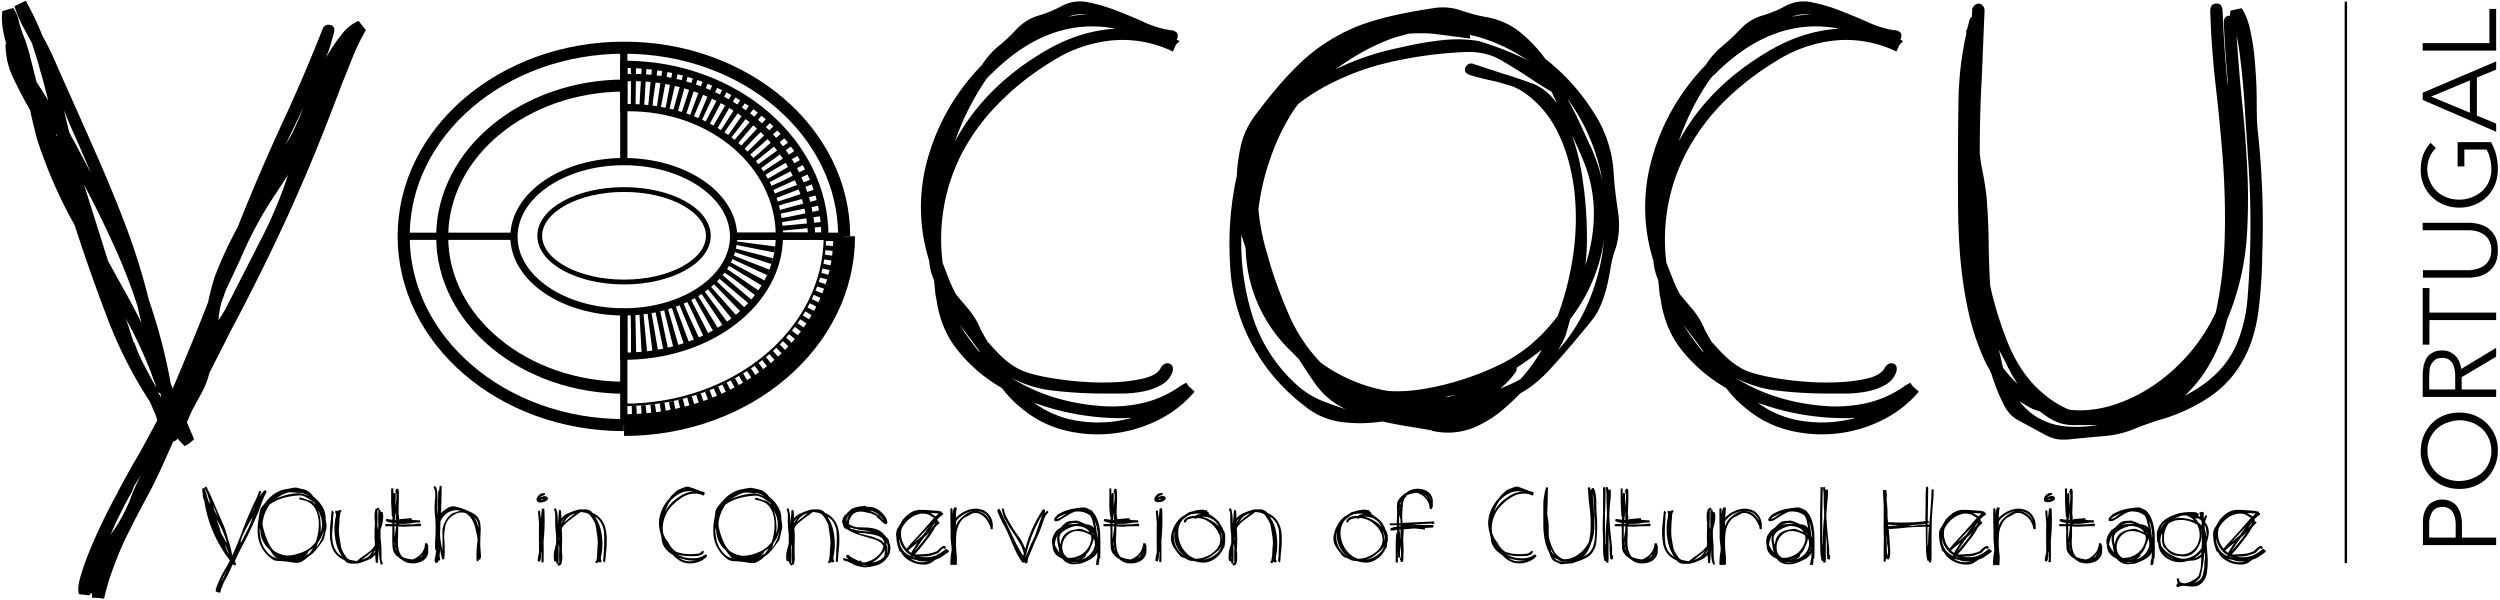 <svg xmlns="http://www.w3.org/2000/svg" xmlns:xlink="http://www.w3.org/1999/xlink" viewBox="0 0 1038 249"><defs><path id="a" d="M0 0h1059v279H0z"/><path id="c" d="M0 0h1059v279H0z"/><path id="e" d="M0 0h1059v279H0z"/><path id="g" d="M0 0h1059v279H0z"/><path id="i" d="M0 0h1059v279H0z"/><path id="k" d="M0 0h1059v279H0z"/><path id="m" d="M0 0h1059v279H0z"/><path id="o" d="M0 0h1059v279H0z"/><path id="q" d="M0 0h1059v279H0z"/><path id="s" d="M0 0h1059v279H0z"/><path id="u" d="M0 0h1059v279H0z"/><path id="w" d="M0 0h1059v279H0z"/><path id="y" d="M0 0h1059v279H0z"/><path id="A" d="M0 0h1059v279H0z"/><path id="C" d="M0 0h1059v279H0z"/><path id="E" d="M0 0h1059v279H0z"/><path id="G" d="M0 0h1059v279H0z"/><path id="I" d="M0 0h1059v279H0z"/><path id="K" d="M0 0h1059v279H0z"/><path id="M" d="M0 0h1059v279H0z"/><path id="O" d="M0 0h1059v279H0z"/></defs><g fill="none" fill-rule="evenodd"><path fill="#000" fill-rule="nonzero" d="M73.7 182.1c-.3.6-1 1-1.8 1.3l-4.8 10.7c-2 4.4-4.2 8.8-6.6 13.2-2.4 4.4-4.7 8.9-7 13.5-2.3 4.5-4.3 9.1-6 13.8a95.6 95.6 0 0 0-4.3 14 25.4 25.4 0 0 0-5-.4v-2l-.6.3-.5.7-4.3-.5c-.5-1.4-.4-3.6.4-6.5.8-3 2-6.4 3.5-10.3a236.6 236.6 0 0 1 11.6-24.4A337.2 337.2 0 0 1 58 188a1147.9 1147.9 0 0 0 7.3-13.5c-.3-1.3-.8-2.6-1.4-3.8l-1.6-3.8c-7.3-11.2-13.3-23-18-35.6A768.4 768.4 0 0 1 31 93.5a196.6 196.6 0 0 1-15.7-36c-1-4-2-7.9-2.8-11.8C10 41.5 7.9 37.3 5.8 33a32.7 32.7 0 0 1-3.5-13.7v-1h.3c-.7-2.4-1.2-4.7-1.5-7C.7 9 .7 6.8 1 4.6l4.5-1.3c1 1.6 1.8 3.2 2.2 5 .4 1.8 1 3.6 1.6 5.4 1.4 3.4 2.5 6.8 3.3 10.2l2.6 10.2a271.6 271.6 0 0 1 4.8 7.6c-1-4-2-8.1-3.2-12-1-4-2.3-8-3.6-11.9l-4-7.4a52.5 52.5 0 0 1-3.2-7.8L10.7.3c2.7 4.9 5 9.7 6.9 14.5a125.5 125.5 0 0 1 5.8 11.9l14.9 33.5c5 11.2 9.7 22.5 14 33.8a269.1 269.1 0 0 1 9.5 30.5c3.9 11.3 7 23 9.1 34.8l.8 2a1140.3 1140.3 0 0 0 14.7-35.8 100.4 100.4 0 0 1 2.8-10.7 162.7 162.7 0 0 1 9.4-20.3 902.7 902.7 0 0 1 21-48.6 759.9 759.9 0 0 0 14.3-33.7c.5-1.5 1.5-2.1 3-1.9 1.6.3 2.2 1.3 1.8 3.2l-1.5 5.3c-.5 1.7-1.2 3.5-2 5.4 2-3.6 4.2-6.8 6.5-9.7 2.2-2.9 4.7-4.8 7.2-5.8l3 3.8a93.9 93.9 0 0 0-5 10.1l-5.1 12.7a1158.2 1158.2 0 0 1-11 28.2 746.1 746.1 0 0 1-16.6 37.4c-5.8 12.2-12 24.4-18.4 36.5L87 154.7c-.8 3-1.8 5.6-2.8 7.5a553 553 0 0 1-4.6 8.5l-2 4.6 3 7.1-1.8 1.5c-.6.5-1.4 1-2.2 1.3l-2.8-3zm-50-126c-.4-.3-.5-.5-.5-.7 0 .2.1.6.5 1.3v-.5zm5-1.5c0 .4.1.6.3.8l.9 1.8.9 1.5 7 13.2-5.6-13c-2-4.4-3.9-8.7-5.7-13.2l2.2 9zM57 126.8c-2.8-8.7-6.1-17-9.9-25.3a449 449 0 0 0-12.2-24.8l6.9 21.9 3 9.6a826 826 0 0 0 7.2 13c2.3 4.2 4.6 8.5 6.8 13a184.1 184.1 0 0 1-1.8-7.4zm-2 77c-3.4 5.9-6.4 12-9.1 18.2a64 64 0 0 0 8.9-16.7c1.1-2.8 2.4-5.4 3.8-8l-2 3.1c-.7 1-1.3 2.1-1.6 3.3zm.8-61.5c1.2 3.4 2.6 6.6 4.2 9.6s3.2 6.1 5 9.2A175 175 0 0 0 52 131.9c.7 1.6 1.3 3.3 1.8 5a97 97 0 0 0 1.8 5.4zM66.8 165v-.9c-.2-.2-.2-.5-.2-.9-.3 0-.7-.1-1-.5l1.2 2.3zm25.4-34.3l1.3-2.2 14.1-27.6c4.8-9.2 8.9-18.7 12-28.3l-7.2 11a159.4 159.4 0 0 0-12.5 23.8l-6.1 13-1.8 5a36.8 36.8 0 0 0-1.3 7.6l1.3-2 .2-.3zm26.2-70.3l2.8-4.8a151.6 151.6 0 0 0 4.8-11l-7.6 15.8zM486.5 12.5c1.3.3 2.1.9 2.4 1.6.2.8.1 1.6-.4 2.4.2 0 .3 0 .4.2h.4c0 .3.1.3.5.3l-1.6 1.6-1.2 2.8a47.9 47.9 0 0 0-25.4-4.6 56 56 0 0 0-24.7 8.6c-7.6 4.6-14.5 9.9-20.5 15.8A88.4 88.4 0 0 0 401 60.7a77.7 77.7 0 0 0-9.6 48.5l2.5 6.5c.8 2.1 1.9 4.3 3 6.5l4.2 5a33 33 0 0 1 6.1 9.6 79.4 79.4 0 0 0 3 5.3l.5.4c1.8 2.2 3.8 4.3 5.8 6.1 2 1.9 4.3 3.5 6.9 4.8 2.8 1.4 7.3 2.6 13.3 3.6 6 1 12.2 1.6 18.5 1.8 6.4.1 12.1-.2 17.3-1.2 5.2-.9 8.4-2.5 9.5-5 .9-1.4 2-2 3.3-1.7 1.4.3 1.9 1.4 1.6 3.3a9.8 9.8 0 0 1-4.9 5.7c-2.3 1.3-5 2.2-7.7 2.7-2.8.5-5.6.8-8.5.8h-7.4c-7.1 0-14-.4-21-1.2a49.1 49.1 0 0 1-19.1-6.2h.2c6 3.9 12.4 6.9 19.2 9 6.9 2.1 14 3.3 21.2 3.7 4.4.2 8.7-.1 12.7-.8a44.4 44.4 0 0 0 17.3-6.8c1-.7 2.1-1.4 3.3-2l.3-.3 1 1.5 2.5 2.3c-4.2 5-9.4 9-15.5 12a56.3 56.3 0 0 1-38.7 4 44.1 44.1 0 0 1-17.4-8.9 45 45 0 0 1-8.4-8.6 64 64 0 0 1-18-15.2c-5-6-8-13.2-9.2-21.7a22 22 0 0 1-.6-3.9l-.4-4a23.8 23.8 0 0 1-2-8 74 74 0 0 1-1.8-37.7A90 90 0 0 1 407.7 27a34 34 0 0 1 6.7-7.7c2.7-2.2 5.2-4.5 7.5-7 2.6-2.8 5.6-4.7 9.2-5.8 3.5-1 7-2.5 10.1-4.2A16 16 0 0 1 452 1c4 .8 8 2 12.1 3.6 4 1.6 8 3.2 11.8 5 3.8 1.6 7.3 2.6 10.6 3zm-75 18.3l-.9.8-.9 1c-5.5 8-10 16.8-13.2 26.1 8.3-15.4 21-28 37.9-37.8 9.5-5.5 19-8.4 28.7-9-18.3-3.5-35.5 2.8-51.6 18.9zm-5 114.8a502 502 0 0 0-8-10.7c2.3 3.7 5 7.5 8.2 11.4 0-.3 0-.6-.3-.7zm61.4 28a105.9 105.9 0 0 1-38.6-6.4 41.1 41.1 0 0 0 19.4 7.7c7.2 1 14.3.5 21.2-1.4h-2zM443.5 7a36.4 36.4 0 0 1 7.9-1c-2.9-.3-5.5 0-7.9 1zm151 171.7l-8.2-1.4A179 179 0 0 1 574 175a61 61 0 0 1-17.2.2c-5.6-.8-10.8-3-15.3-6.8a77.8 77.8 0 0 1-30.8-59.3 131.2 131.2 0 0 1 2.8-36c.2-4.3.8-8.7 1.8-13 1-4.3 3-8.4 5.9-12.3 5.7-7.6 11-14 16-19a75 75 0 0 1 34.2-20.5c6.8-2 15-3.6 24.4-5a23 23 0 0 1 10.7 1c3.6 1.2 7.1 2.2 10.7 2.8 5.4 1 10 3.1 14 6.3 3.8 3.1 7.3 6.8 10.4 11 8 6.3 14.6 13.6 19.9 22a51 51 0 0 1 8.5 25.5c.3 5.3 1 10.6 1.8 15.9.8 5.3.5 10.4-1 15.4-.9 2.3-1.5 4.8-2 7.4-.4 2.7-.9 5.3-1.5 7.8s-1.3 5-2.3 7.4a28 28 0 0 1-3.6 6.6 417 417 0 0 1-17 20c-4.4 5-8.9 8.6-13.3 11-2.3 2.5-5 4.9-7.7 7.2a47.2 47.2 0 0 1-8.8 5.7 28.7 28.7 0 0 1-20.3 2.5zm-59.8-34.2a60.9 60.9 0 0 1-17.5-41.4l-1.8-5.6c-.3 10.6 1 21.2 4 31.6a64.5 64.5 0 0 0 20.4 31.9 36.1 36.1 0 0 0 11.2 6.2 133.2 133.2 0 0 0 7.8 2.7 31.7 31.7 0 0 1-12.6-10.4c-2.2-3.1-4.5-6.6-7-10.5l-4.5-4.5zM636.6 34.8c1.8.7 3.6 1.8 5.3 3.2 1.7 1.4 3.2 3 4.6 5l-2.3-4.9a188.6 188.6 0 0 1-8.9-5.6c-4.2-2.8-8.4-5.4-12.4-7.7-4.1-2.3-8.9-3.4-14.3-3.2a168.8 168.8 0 0 0-36.3 5.4 108 108 0 0 0-17.6 6.6c-5.7 2.7-11 5.9-15.7 9.6l-1.5 2a90.6 90.6 0 0 0-10 20.4c-2.5 7-4.1 14.2-5 21.3a92.2 92.2 0 0 0 3.8 19c2 7.5 4.8 15.3 8.3 23.5a68 68 0 0 0 13.8 21.2 66.3 66.3 0 0 0 27.7 11.7c5.1.4 10.3 0 15.6-.9a119.2 119.2 0 0 0 30-9.5 64.4 64.4 0 0 0 18.7-13.3c2.2-2.3 4.3-4.7 6.3-7.3 3-8 5.2-16.6 6.5-25.6 1.3-9 1.4-17.7.5-26.2-1-8.4-3-16.2-6.3-23.3-3.3-7.2-8-13-13.9-17.3a26.3 26.3 0 0 0-5.4-3l-6-1.8-6.1-1.4c-2-.5-4-1-6.1-1.7-1.7-.8-2.1-2-1.3-3.3.9-1.3 2-1.7 3.6-1l12.2 4c4 1.2 8.1 2.6 12.2 4.1zm-58.2-19c-8 2.9-16 7.2-23.9 13 8.3-4.1 17.5-7.2 27.5-9.2 4.9-1.2 10.1-2.1 15.7-2.8 5.6-.7 11-.6 16 .2a127.7 127.7 0 0 1 21.8 8.6l-2.5-1.4c-7.4-4.8-15-8-22.6-9.7V16l-13-1.7c-4.2-.6-8.4-.6-12.6-.3l-3.2.9a35 35 0 0 0-3.2.9zm35.8 145c-4.2 1.7-8.9 3-14 4h1.3a332.5 332.5 0 0 0 12.7-4zm26-15.7c-3.1 2.5-6.6 5-10.5 7.6 0 .7 0 1.2-.2 1.5a33 33 0 0 1-6.6 7.1c2.7-1 5.5-2.3 8.3-3.8a62.3 62.3 0 0 0 9-12.4zM666 99.6a70.1 70.1 0 0 1-14 32.8l-2 7c-.9 2.2-2 4.3-3.3 6.2 5.6-6.1 10-13.2 13.2-21.1 3.3-8 5.3-16.3 6.1-25zm-11.6-51.8l6.2 13.4c2 4.4 3.5 9 4.7 13.8a81 81 0 0 0-14.5-34l3.6 6.8zm-1.6 8.9c1.6 4.2 2.7 8.7 3.6 13.4a164.8 164.8 0 0 1 2.5 28.1 86 86 0 0 1-.7 12c2-6 3.2-12.3 3.5-18.6a57.6 57.6 0 0 0-5.2-27 84.5 84.5 0 0 0-3.7-8zM787 12.5c1.3.3 2.1.9 2.4 1.6.2.8 0 1.6-.4 2.4.1 0 .3 0 .4.2h.3c0 .3.2.3.5.3l-1.5 1.6-1.3 2.8a47.9 47.9 0 0 0-25.4-4.6 56 56 0 0 0-24.6 8.6c-7.6 4.6-14.5 9.9-20.6 15.8a88.3 88.3 0 0 0-15.2 19.5 77.7 77.7 0 0 0-9.7 48.5l2.6 6.5c.8 2.1 1.8 4.3 3 6.5l4.2 5a33 33 0 0 1 6.1 9.6 79.4 79.4 0 0 0 3 5.3l.4.4c2 2.2 3.9 4.3 5.9 6.1a33 33 0 0 0 6.8 4.8c3 1.4 7.4 2.6 13.4 3.6s12.2 1.6 18.5 1.8c6.4.1 12.1-.2 17.3-1.2 5.2-.9 8.3-2.5 9.5-5 .9-1.4 2-2 3.3-1.7 1.4.3 1.9 1.4 1.5 3.3a9.8 9.8 0 0 1-4.8 5.7c-2.4 1.3-5 2.2-7.7 2.7-2.8.5-5.7.8-8.5.8H759c-7.1 0-14.1-.4-21-1.2A49.1 49.1 0 0 1 719 156h.2c6 3.9 12.3 6.9 19.2 9 6.9 2.1 14 3.3 21.2 3.7 4.4.2 8.6-.1 12.7-.8a44.4 44.4 0 0 0 17.3-6.8c1-.7 2-1.4 3.3-2l.2-.3 1 1.5 2.6 2.3c-4.2 5-9.4 9-15.5 12a56.3 56.3 0 0 1-38.7 4 44.1 44.1 0 0 1-17.4-8.9 45 45 0 0 1-8.4-8.6 64 64 0 0 1-18-15.2c-5-6-8-13.2-9.2-21.7a22 22 0 0 1-.6-3.9l-.4-4a23.8 23.8 0 0 1-2-8 73.9 73.9 0 0 1-1.8-37.7A90 90 0 0 1 708.2 27a34 34 0 0 1 6.7-7.7 85 85 0 0 0 7.5-7c2.6-2.8 5.6-4.7 9.2-5.8 3.5-1 7-2.5 10.1-4.2A16 16 0 0 1 752.5 1c4 .8 8 2 12 3.6 4.1 1.6 8 3.2 11.9 5 3.8 1.6 7.3 2.6 10.5 3zm-75 18.3l-.9.8-.9 1c-5.6 8-10 16.8-13.2 26.1 8.3-15.4 21-28 37.9-37.8 9.4-5.5 19-8.4 28.7-9-18.3-3.5-35.5 2.8-51.6 18.9zm-5 114.8a488.2 488.2 0 0 0-8-10.7c2.3 3.7 5 7.5 8.2 11.4 0-.3-.1-.6-.3-.7zm61.4 28a105.9 105.9 0 0 1-38.6-6.4 41.1 41.1 0 0 0 19.4 7.7c7.2 1 14.3.5 21.2-1.4h-2zM744 7a36.5 36.5 0 0 1 7.9-1c-2.9-.3-5.5 0-7.9 1zm73.7 1.3c.3-.7.6-1 1-1.3l.1-1.7.1-1.8c.7-1.4 1.6-2 2.8-2 1.2.2 2 1 2.3 2.5l-1.2 29.2c-.6 10-.8 20.2-.8 30.5.3 2.9.8 5.8 1.4 8.7.6 3 1 6 1.4 9 .5 6.3.8 12.6.9 18.7 0 6.2.3 12.3.6 18.4a144.6 144.6 0 0 0 6.6 21.9c3 8 6.9 14.3 11.4 19.2 4.6 4.8 9.5 8.3 14.8 10.5 5.9.7 11.9 0 17.9-1.8a65 65 0 0 0 17.3-8.4 75 75 0 0 0 25.7-30.2 169 169 0 0 0 3.7-31c.3-10.5 0-21-.7-31.3-.8-10.5-1.8-20.9-3-31.4s-2-21-2.3-31.5c0-1.9.8-2.9 2.3-3 1.6-.2 2.5.6 2.8 2.5.4 10 1 19.9 2 29.7a1749.7 1749.7 0 0 1 .4 2.2c-.9-9-1.5-18-1.9-26.6 0-1.8.9-2.8 2.6-2.8V6l.1-.8.1-.8 4.6-1c1.9 2.7 3.2 6.5 4 11.2 1 4.7 1.5 9.7 1.8 14.7.4 5.1.5 10 .5 14.9 0 4.8.2 8.8.6 11.8a350.9 350.9 0 0 1 1.7 49c-.1 9-.7 17-1.6 24.3-1 7.2-2.9 13.7-5.9 19.4a44 44 0 0 1-12.8 15 72 72 0 0 1-22.6 10.7c-3.7 1.2-7.4 2.5-11 4a40.2 40.2 0 0 1-11.3 2.6l-13 1.2c-2.7.4-5 .4-6.7.2-1.8-.3-3.8-1-5.9-2.2l-10.3-5.6c-2.7-1.3-5-3.8-6.7-7.5a83 83 0 0 1-4.7-12 45.5 45.5 0 0 0-2-3.8 99.5 99.5 0 0 1-7.3-20.9c-1.6-7-2.7-14.2-3.4-21.4-.7-7.2-1-14.5-1.1-21.9a1881.7 1881.7 0 0 1 .2-47.6c.3-8.5 1.3-17 3.2-25.4v-1.8h.3l1-3.8zm20 151.1c-1.5-2.3-2.9-4.8-4.2-7.3-1.2-2.6-2.5-4.9-3.6-6.9a120.7 120.7 0 0 1 1.7 7.4 46.7 46.7 0 0 0 6.1 6.8zm8.7 11.2c-1.4-.3-2.7-.9-4-1.6l-3.9-2.4c3.4 4.4 7.6 7.4 12.7 9.1 5 1.7 11.7 2 19.8.8H862c-3 .1-5.5-.3-8-1.3-2.3-1-4.5-2.4-6.5-4l-1-.6zm56.6-9.6zm21.6-28a66 66 0 0 1-6.5 17c-3 5.5-6.6 10.2-11 14.3 5.9-3 10.6-6.5 14.2-10.3 3.6-3.8 6.3-8.1 8.1-13a62 62 0 0 0 3.7-16.2 384.2 384.2 0 0 0 .6-54.5l-1.5-22.6a334.6 334.6 0 0 0-2.6-27.8l-1-5.5c.6 8.8 1.3 17.8 2.2 27 1 9 1.7 18.3 2.2 27.5.5 9.2.5 18.4 0 27.4a108.8 108.8 0 0 1-8.4 36.7zM96.8 234.3l-.3.2-.8 1.9a42.9 42.9 0 0 1-2.4 4.7 27 27 0 0 0-1.9 5 4.4 4.4 0 0 0-.9-.1v-.4l-.1.2-.8-.1v-1.2l.7-1.8a41.6 41.6 0 0 1 3.8-7.4 301.1 301.1 0 0 0 1.3-2.4l-.3-.7a53.2 53.2 0 0 1-10.3-24.4c-.4-.7-.6-1.5-.6-2.4v-.2L84 204v-1.2l.8-.2.4.8c0 .4.1.7.3 1l.5 1.8.5 1.8a62.2 62.2 0 0 1 .8 1.4 92.5 92.5 0 0 0-1.2-4.3 26.2 26.2 0 0 1-1.2-2.7l.8-.4 1.2 2.6a21.4 21.4 0 0 1 1 2.1 1025.7 1025.7 0 0 0 5.2 12 47.4 47.4 0 0 1 1.6 5.3c.7 2 1.3 4.1 1.6 6.2l.2.4a200.8 200.8 0 0 0 4.8-11.9 159.8 159.8 0 0 1 4.3-10l.6-1.2a60.6 60.6 0 0 0 1-2.4l.2-.6.1-.4c.1-.2.3-.3.5-.3.3 0 .4.2.4.6a36.5 36.5 0 0 1-.7 1.9l1.2-1.8c.4-.5.8-.8 1.3-1l.5.7-.9 1.8a42.6 42.6 0 0 0-1.8 4.7 150 150 0 0 1-7.2 15.6l-1.6 3a88.4 88.4 0 0 1-1.3 2.8l-.4 1 .6 1.2c-.2 0-.3.2-.4.3l-.4.2-.5-.5zM88 211.8l-.1-.1v.2zm.9-.2v.1a76.6 76.6 0 0 0 .3.6l1.3 2.3a113.2 113.2 0 0 0-2-4.6l.4 1.6zm5 12.7a47 47 0 0 0-4-8.8l1.3 3.8.5 1.8a158.3 158.3 0 0 0 2.5 4.5l-.2-.6-.1-.7zm-.4 13.7l-1.6 3.2 1-1.5.6-1.5.6-1.3-.3.5a2 2 0 0 0-.3.6zm.1-11l.8 1.8.9 1.6a31 31 0 0 0-2-4.3l.3 1zm2 4.1v-.1-.2h-.2l.2.3zm4.5-6l.3-.4a306 306 0 0 1 2.5-5 34 34 0 0 0 2-5 62 62 0 0 0-4.5 8.5l-.3 1a6.5 6.5 0 0 0-.2 1.3l.2-.4zm4.7-12.5l.5-.9a25 25 0 0 0 .8-1.9l-1.3 2.8zm17 21a41 41 0 0 0-6.7-.7c-1-.1-1.9-.5-2.7-1.2a13.7 13.7 0 0 1-5.4-10.5 23.2 23.2 0 0 1 .5-6.4l.3-2.3a6 6 0 0 1 1-2.2l2.8-3.3a13.3 13.3 0 0 1 6.1-3.7l4.3-.8a4 4 0 0 1 2 .2l1.8.4c1 .2 1.8.6 2.5 1.1a10 10 0 0 1 1.8 2c1.5 1.1 2.6 2.4 3.6 3.9a9 9 0 0 1 1.5 4.5c0 1 .1 1.9.3 2.8a6 6 0 0 1-.2 2.8l-.3 1.3a20 20 0 0 1-.7 2.7 73.6 73.6 0 0 1-3.6 4.7c-.8.9-1.6 1.5-2.4 2l-1.4 1.2-1.5 1c-.6.3-1.1.5-1.7.6l-2-.1zm-10.6-6.1a10.8 10.8 0 0 1-3.1-7.3l-.3-1c0 1.9.2 3.7.7 5.6a11.4 11.4 0 0 0 3.6 5.6 6.4 6.4 0 0 0 2 1.1 24 24 0 0 0 1.4.5 5.6 5.6 0 0 1-2.2-1.8l-1.3-1.9-.8-.8zm18-19.4c.4 0 .7.3 1 .5l.8.9-.4-.9a30.3 30.3 0 0 1-1.6-1l-2.2-1.3c-.7-.4-1.5-.6-2.5-.6a29.6 29.6 0 0 0-6.4 1 19 19 0 0 0-6 2.8l-.2.4a16 16 0 0 0-2.7 7.4 16.4 16.4 0 0 0 .7 3.4 33 33 0 0 0 1.5 4.1 12 12 0 0 0 2.4 3.8 11.8 11.8 0 0 0 5 2c.8.1 1.8 0 2.7-.1a21.1 21.1 0 0 0 5.3-1.7 11.4 11.4 0 0 0 3.3-2.4l1.1-1.2a21.4 21.4 0 0 0 1.3-9.2c-.2-1.5-.6-3-1.1-4.2a7.9 7.9 0 0 0-2.5-3l-1-.5-1-.4a28 28 0 0 0-2.2-.5c-.3-.2-.4-.4-.2-.6.1-.2.4-.3.6-.2a112.8 112.8 0 0 0 4.3 1.4zm-10.3-3.4c-1.4.5-2.8 1.2-4.2 2.3a24.4 24.4 0 0 1 7.6-2.1c1-.2 2-.1 2.9 0a22.4 22.4 0 0 1 3.9 1.5l-.5-.2c-1.3-.9-2.6-1.4-4-1.7v.2a69.7 69.7 0 0 0-4.5-.3 6 6 0 0 1-.6.1l-.6.2zm6.4 25.7l-2.5.7h.2a58.3 58.3 0 0 0 2.3-.7zm4.6-2.8L128 229v.3c-.3.5-.7.9-1.2 1.3l1.5-.7a11 11 0 0 0 1.6-2.2zm4.6-8c-.4 2-1.2 4-2.5 5.7l-.4 1.3a4 4 0 0 1-.6 1c1-1 1.8-2.3 2.4-3.7.6-1.4 1-2.8 1-4.4zm-2.1-9.3a84.2 84.2 0 0 1-.6-1.2l.6 1.2zm-.3 1.6l.7 2.4a29.4 29.4 0 0 1 .3 7.1c.3-1 .5-2.2.6-3.3a10.2 10.2 0 0 0-1-4.8c-.1-.5-.3-1-.6-1.4zM147.8 233h.1l.3-.1 1.7-1.4a72 72 0 0 0 4-2.9l1.5-1.7.3-1a28.5 28.5 0 0 1-.2-3.3c0-1.8 0-3.7.2-5.5a21 21 0 0 1-.2-2.8c0-1 .1-1.8.3-2.4v-.3l.2-.3h.3c.2-.3.5-.5.8-.5.2 0 .3.2.4.4 0 .2 0 .3-.3.5h.8v.8h.1l.7.1c.2.5.3 1 .3 1.6a13.4 13.4 0 0 1-.5 3.8l-.6 2V223.2a53 53 0 0 1 .4 6.6v2c0 .8.2 1.4.5 2 0 .3 0 .5-.3.6-.2.1-.4 0-.6-.3l-.3-1.2a16 16 0 0 1-.3-3.3v-1.8a57.2 57.2 0 0 0-.5 5.6v.1c-.1.2-.3.3-.4.2h-.2c-.1 0-.3-.1-.3-.4v-.1a26.9 26.9 0 0 1-.2-3c-.5.8-1.2 1.3-2 1.8a25.4 25.4 0 0 1-5.4 2h-2a4 4 0 0 1-3.5-1.5 9 9 0 0 1-5.3-6c-.4-1.4-.6-3-.6-4.5a36.3 36.3 0 0 1 .4-6.3 41.9 41.9 0 0 1 .3-3.6 4.3 4.3 0 0 0 .7-.3l-.4.3.5.5c.2.1.2.2 0 .2l-.2 2.1v2l-.4 4.4c0 1.4 0 2.7.3 3.9a10 10 0 0 0 1.2 3.3c.6 1 1.4 1.8 2.4 2.5l-.3-.8a15 15 0 0 1-2-5 25.1 25.1 0 0 1 0-11.1l-.1-1-.2-.3v-.7l1-.1v.2h.4v-.3l.8-.2.2.2c.2.2.2.3.1.5l-.3.2-.4 2.3-.1 2.4-.2 2.5a21.9 21.9 0 0 0 .3 3.6 72.5 72.5 0 0 0 .8 4.5 17.1 17.1 0 0 0 2 3.4l.2.4.6.4c.2 0 .3.2.5.3l2.7.5zm6.9-4.2l-2.2 1.9-2.4 1.8c1-.4 2-.8 2.7-1.3.7-.5 1.3-1.4 1.9-2.4zm.8.1a8 8 0 0 0-.4.7l-.3.6.8-.9.2-.4v-.2-.3l-.3.5zm1-6.9v-.7 1.3-.6zm.6-10.3c-.2 0-.3.1-.4.3a63.8 63.8 0 0 1 0 5.7v.8l.4 1.3a119.5 119.5 0 0 1 0-8zm1 1.8V213.4zm2.6 2a116.4 116.4 0 0 0 2.2.3l.1-1.2-.3-.3-.3-5.7v-5.8h.6l.1-.1h.2v.1a121.6 121.6 0 0 1 0 4.7V205c.1-.2.3-.4.5-.3.3 0 .4.1.5.4l-.1 5.3.2-1.6.2-1.7v-.8-.8l-.2-1a.4.4 0 0 1-.3-.2c0-.2 0-.3.2-.5v-.1-.4l.1-.3a3.9 3.9 0 0 0 .9-.1c.2.4.3.9.3 1.5v1.9a10.2 10.2 0 0 1 0 1.2l-.1 5.9a33.8 33.8 0 0 1 .3 2.6l.6-.5a135.5 135.5 0 0 0 4.5-.4v.7a20.7 20.7 0 0 0 3.4.2l.2.9h-.2l-1.8.1a50.3 50.3 0 0 1-4.2.5h-2.7v.2a29.2 29.2 0 0 0 4.1 0h1.8a53 53 0 0 1 2.8-.3l.6.2-.3.9a67 67 0 0 0-6.6.2l-2.7-.1v.2a60.7 60.7 0 0 1-.1 5.7c0 1 0 2 .2 3a7.4 7.4 0 0 0 1.7 3.8l1.8.6 2.2.4c1.2-.3 2.2-1 3.2-1.8 1-1 1.6-2 2-3.3l.1-.8a3.9 3.9 0 0 1 .2-1l.3.2h.6v.5c.2.1.3.2.3.5v2.6a4 4 0 0 1-.9 2.4c-.5.7-1.3 1.3-2.1 1.6a8.4 8.4 0 0 1-5.7.4c-1-.3-1.8-.8-2.5-1.4l-.8-.5-.6-.6h-.2a9.2 9.2 0 0 1-1.6-2l-.4-1.5-.1-2.1a67.5 67.5 0 0 1 0-4.8v-2.2h-2.6c-.3-.1-.4-.3-.4-.5s.1-.4.4-.4h2.6v-.5a7 7 0 0 1-2.7-.8v-.1-.1c0-.3 0-.5.2-.6H160.7c.3 0 .5.2.5.3l.8.2 1 .2v-.4h1l-.1.5h.4v-.4H165.6v.5c.4 0 .6 0 .6-.2l-.2-.2-.2-.3c0-.1.2-.2.6-.2l4.6.3v.1h-.2l-1.1.4-1 .5a6.2 6.2 0 0 1-3 .5v.1l-1.3-.2h-.3l-1.2-.4-.2-.1a28 28 0 0 0-2-.3l-.5-.3.2-.6H160.7zm3.1 4.7v1.8a21.3 21.3 0 0 0 0 1.7v-1a99 99 0 0 0 .6-3.7v-.5h-.6V220.2zm0-2.6h.6v-.4h-.6v.4zm.8-4.8l-.1.3h-.1l-.1.2a22 22 0 0 0-.4 2.6h.4a11.8 11.8 0 0 1 .2-2.1v-1zM164 226l.2.5-.3-1.7v1.2zm.7 2.9l-.2-.8-.1-.7-.2.1.2.7.3.7zM175 231l.8-1.3a15 15 0 0 1-1.6 1.9l.8-.6zm1 .2l.2-.3a8.6 8.6 0 0 1 .3-.7l-.5 1zm6.7 1.1c0 .4-.3.5-.6.4a5.5 5.5 0 0 1-.2.5h-.1l-.2.5h-.7c-.2-.2-.4-.5-.4-.8v-1l.3-1.1.1-.9.2-1.4h-.3c-.2-1.6-.2-3-.1-4.6a59.6 59.6 0 0 0 0-9 33.7 33.7 0 0 1 0-8.5v-2c-.1-.7-.3-1.3-.6-1.9-.1-.3 0-.5.2-.6l.6.1c.3.6.5 1.3.6 2a37 37 0 0 1 0 6.5v3.5a22.9 22.9 0 0 0 .2-2.2l.3-8 .4-.3a11.6 11.6 0 0 1 .1-1.5c.1-.2.3-.3.5-.3s.4.1.4.4a335.2 335.2 0 0 1-.3 11l.5-.6a67.4 67.4 0 0 1 2-1.4c1-.7 2-1 3.3-.8a28.1 28.1 0 0 1 7.8 3c.7.4 1.2.9 1.7 1.5.4.7.8 1.4 1 2.3l.2 2.5-.1 2.7a89.1 89.1 0 0 0-.1 4.3 155.3 155.3 0 0 0 .3 3.7 4 4 0 0 1-.4 2.1l-.6-.1v.3l-.2.3c-.2.2-.4.2-.6 0a40.4 40.4 0 0 1 0-4.8l.4-4.2c-.2-1.6-.6-3.2-1-4.8-.4-1.6-1-2.8-1.6-3.8a9.3 9.3 0 0 0-2.2-2.2c-.6-.2-1.3-.3-2-.3-.8 0-1.5.2-2.2.5a8.3 8.3 0 0 0-3.4 2.8c-.5.8-.9 1.6-1 2.5a19.2 19.2 0 0 0-.4 5.6 54.2 54.2 0 0 1 0 8h-.7-.2l-.5-2-.4-2.1c0 .8 0 1.5-.2 2.2l.1 1 .1 1zM191 212a7 7 0 0 0-4.8.7c-1.4.7-2.5 2-3.3 3.7l-.2 5.8a39.8 39.8 0 0 0 1 6.3v-.7-.8a64.2 64.2 0 0 0 0-5.3V220a10.6 10.6 0 0 1 1.8-4.5c.4-.7 1-1.3 1.6-1.8.6-.6 1.4-.9 2.2-1l.9-.4 1-.2-.2-.1zm6.6 3.5a165.9 165.9 0 0 1-.8-.7c.5.6.9 1.3 1.2 2l.7 2.4c0-.7-.2-1.4-.3-2a4 4 0 0 0-.8-1.7zm28.2-10.8c.3.1.4.2.5.4 0 .3 0 .4-.4.5l-1.2.5-.7.6.6-.3.7-.2.4-.2h.6l.3.1c.5.1.8.3.9.7l-.1.6-.6.6a4.8 4.8 0 0 1-2 .6h-.7c-.2 0-.4 0-.7-.2-.4-.2-.6-.5-.6-.8 0-.4 0-.7.2-1a3.8 3.8 0 0 1 1.4-1.5c.2-.2.5-.2.8-.3h.6zm-2.4 7.9c0-.4.2-.5.4-.6.3 0 .5.2.5.5a13.6 13.6 0 0 0 .3 2.7 377.2 377.2 0 0 1 .4-4 4.8 4.8 0 0 1 1 0 83.2 83.2 0 0 1-.3 13.4 234.7 234.7 0 0 1 0 8.9h-.9v-.5l.1-2v-2l-.2.6v1l-.1 1.3-.5 1.4-.9-.4.2-1.7.4-1.8a399.7 399.7 0 0 1 0-12l-.2-2.4-.2-2.4zm2.2-5.5c-.2.2-.4.2-.6 0a2 2 0 0 0-.3.3l-.3.1h.7c.2 0 .4-.2.6-.5zm15.6 5.6h-.1l-.3.1-1.8 1.3a71 71 0 0 0-3.9 3l-1.6 1.7-.3 1a29.5 29.5 0 0 1 .2 3.3l-.1 5.5.2 2.8c0 1-.2 1.8-.4 2.4v.3c0 .3-.2.4-.4.4-.3.2-.5.4-.8.4-.3-.1-.4-.2-.4-.4s0-.3.2-.5h-.7v-.4-.4h-.2l-.7-.2-.2-1.5a13.4 13.4 0 0 1 .5-3.8l.5-2v-.5V222.3a53 53 0 0 1-.4-6.6v-2c0-.8-.2-1.4-.4-2-.1-.3 0-.5.2-.6.3-.1.4 0 .6.2l.4 1.3a16.3 16.3 0 0 1 .3 3.3v1.7a59.7 59.7 0 0 0 .4-5.5v-.1c.2-.2.3-.3.5-.2h.1c.2 0 .3.1.3.4a29 29 0 0 1 .2 3c.5-.7 1.2-1.2 2-1.7a25.6 25.6 0 0 1 5.4-2h2a4 4 0 0 1 3.6 1.5 9 9 0 0 1 5.2 6c.4 1.4.6 3 .6 4.5a44.3 44.3 0 0 1-.3 6.3 45 45 0 0 1-.4 3.6 4.3 4.3 0 0 0-.6.3l.3-.3-.5-.5c-.2-.1-.2-.2 0-.2l.2-2.1.1-2a50 50 0 0 0 0-8.3 10 10 0 0 0-1.2-3.3c-.5-1-1.4-1.8-2.4-2.5l.4.8a15 15 0 0 1 2 5 25.2 25.2 0 0 1 0 11.1v1l.2.3v.7l-.9.1v-.2h-.4l-.1.3-.8.2-.2-.2c-.1-.2-.2-.3 0-.5 0-.1 0-.2.2-.2.3-.8.4-1.5.4-2.3l.1-2.4.2-2.5a21.8 21.8 0 0 0-.3-3.6 72.5 72.5 0 0 0-.7-4.5 17.6 17.6 0 0 0-2-3.4l-.3-.4-.6-.4a10 10 0 0 1-.5-.3 16 16 0 0 0-2.6-.5zm-10.3 19.5v-.5-.5 1.1zm1 1.8l.3-.3a63.9 63.9 0 0 1 0-5.7v-.8l-.3-1.3a124.8 124.8 0 0 1 0 8zm.5-10.3l.1.7V223l-.1.6zm1-7l.4-.6.4-.7a4 4 0 0 0-.8 1l-.3.4v.5l.3-.5zm.9.2l2.2-1.9 2.3-1.8a8 8 0 0 0-2.6 1.3c-.8.5-1.4 1.4-2 2.4zM292.1 204.2c.2 0 .4.1.4.3v.4l.2.1-.3.3-.2.5c-1.5-.7-3-1-4.5-.8-1.5.1-3 .6-4.4 1.5a20 20 0 0 0-3.6 2.8 13.8 13.8 0 0 0-4.4 12 79 79 0 0 0 1 2.3l.7 1a5.9 5.9 0 0 1 1 1.6 13.8 13.8 0 0 0 .7 1l1 1.1 1.2.9 2.4.6a23.3 23.3 0 0 0 6.3.1c1-.2 1.5-.5 1.7-.9l.6-.3c.3 0 .3.3.3.6-.2.4-.4.8-.9 1l-1.3.5-1.5.1H287c-1.2 0-2.4 0-3.7-.2a8.7 8.7 0 0 1-3.4-1c1.1.6 2.3 1.1 3.5 1.5a15 15 0 0 0 6 .5 7.8 7.8 0 0 0 3-1.2l.6-.3.3.2.4.4c-.7.9-1.7 1.6-2.7 2.1a10 10 0 0 1-6.9.7 7.8 7.8 0 0 1-3-1.6 8 8 0 0 1-1.6-1.5c-1.2-.7-2.3-1.6-3.2-2.7-.8-1-1.4-2.3-1.6-3.8v-.7l-.2-.7-.3-1.4a13 13 0 0 1-.3-6.7 16 16 0 0 1 4.2-7.7c.3-.6.7-1 1.1-1.4l1.4-1.3c.4-.4 1-.8 1.6-1l1.8-.7c.6-.3 1.2-.4 1.9-.3l2.1.7 2.1.8c.7.4 1.3.5 1.9.6zm-13.3 3.2l-.1.2-.2.1c-1 1.5-1.8 3-2.3 4.7 1.4-2.7 3.7-5 6.7-6.7 1.7-1 3.3-1.5 5-1.6-3.2-.6-6.2.5-9 3.3zm-.9 20.4zm11 5a18.8 18.8 0 0 1-7-1.2c1 .7 2.2 1.2 3.5 1.4 1.3.1 2.5 0 3.8-.3h-.4zm-4.4-29.6a6.4 6.4 0 0 1 1.4-.1l-1.4.1zm26.5 30.5a41 41 0 0 0-6.6-.7c-1-.1-2-.5-2.8-1.2a13.7 13.7 0 0 1-5.4-10.5 23.2 23.2 0 0 1 .5-6.4l.3-2.3a6 6 0 0 1 1-2.2c1-1.3 2-2.4 2.9-3.3a13.3 13.3 0 0 1 6-3.7c1.2-.3 2.7-.6 4.4-.8a4 4 0 0 1 1.9.2l1.8.4c1 .2 1.8.6 2.5 1.1a10 10 0 0 1 1.9 2c1.4 1.1 2.6 2.4 3.5 3.9a9 9 0 0 1 1.5 4.5c0 1 .2 1.9.3 2.8a6 6 0 0 1-.2 2.8l-.3 1.3a20 20 0 0 1-.7 2.7 73.6 73.6 0 0 1-3.6 4.7c-.8.9-1.6 1.5-2.4 2l-1.3 1.2-1.6 1c-.5.3-1.1.5-1.7.6l-1.9-.1zm-10.6-6.1a10.8 10.8 0 0 1-3-7.3l-.4-1c0 1.9.2 3.7.7 5.6a11.4 11.4 0 0 0 3.6 5.6 6.4 6.4 0 0 0 2 1.1 24 24 0 0 0 1.4.5c-.5-.2-.9-.4-1.1-.7a22.7 22.7 0 0 1-2.3-3l-.9-.8zm18-19.4c.4 0 .7.3 1 .5l.8.9-.4-.9a30.3 30.3 0 0 1-1.6-1c-.7-.5-1.4-1-2.2-1.3-.7-.4-1.5-.6-2.5-.6a29.6 29.6 0 0 0-6.4 1 19 19 0 0 0-6 2.8l-.2.4a16 16 0 0 0-2.6 7.4 16.4 16.4 0 0 0 .6 3.4 33 33 0 0 0 1.5 4.1 12 12 0 0 0 2.5 3.8 11.8 11.8 0 0 0 4.9 2c.9.1 1.8 0 2.7-.1a21.1 21.1 0 0 0 5.3-1.7 11.4 11.4 0 0 0 3.3-2.4l1.2-1.2a21.4 21.4 0 0 0 1.2-9.2c-.2-1.5-.5-3-1.1-4.2a7.9 7.9 0 0 0-2.5-3l-1-.5-1-.4a28 28 0 0 0-2.2-.5c-.3-.2-.3-.4-.2-.6.2-.2.4-.3.6-.2a112.8 112.8 0 0 0 4.4 1.4zm-10.2-3.4c-1.4.5-2.9 1.2-4.3 2.3a24.4 24.4 0 0 1 7.7-2.1c1-.2 2-.1 2.8 0a22.4 22.4 0 0 1 3.9 1.5l-.5-.2c-1.3-.9-2.6-1.4-4-1.7v.2a69.7 69.7 0 0 0-4.5-.3 6 6 0 0 1-.6.1l-.5.2zm6.3 25.7c-.7.3-1.6.5-2.5.7h.3a58.3 58.3 0 0 0 2.2-.7zm4.6-2.8l-1.8 1.3v.3l-1.3 1.3 1.5-.7a11 11 0 0 0 1.6-2.2zm4.6-8c-.3 2-1.2 4-2.5 5.7l-.4 1.3a4 4 0 0 1-.5 1c1-1 1.7-2.3 2.3-3.7.6-1.4 1-2.8 1-4.4zm-2-9.3a84.2 84.2 0 0 1-.7-1.2l.6 1.2zm-.4 1.6l.7 2.4a29.4 29.4 0 0 1 .3 7.1c.4-1 .6-2.2.6-3.3a10.2 10.2 0 0 0-.9-4.8l-.7-1.4zM337.7 212.6h-.1l-.3.1c-.5.4-1 .9-1.7 1.3a71 71 0 0 0-3.9 3c-.6.5-1.2 1.1-1.6 1.7l-.3 1a29.5 29.5 0 0 1 .2 3.3l-.1 5.5.1 2.8c0 1 0 1.8-.3 2.4v.3c0 .3-.2.4-.5.4l-.7.4c-.3-.1-.4-.2-.4-.4s0-.3.2-.5h-.7v-.4-.4h-.2l-.7-.2c-.2-.4-.3-1-.3-1.5a13.4 13.4 0 0 1 .6-3.8l.5-2v-.5V222.3a53 53 0 0 1-.4-6.6v-2c0-.8-.2-1.4-.4-2-.1-.3 0-.5.2-.6.2-.1.4 0 .6.2l.3 1.3a16.3 16.3 0 0 1 .3 3.3v1.7a59.7 59.7 0 0 0 .5-5.5v-.1c.1-.2.3-.3.4-.2h.2c.2 0 .3.1.3.4a29 29 0 0 1 .2 3c.5-.7 1.2-1.2 2-1.7a25.6 25.6 0 0 1 5.4-2h2a4 4 0 0 1 3.5 1.5 9 9 0 0 1 5.3 6c.4 1.4.6 3 .6 4.5a44.3 44.3 0 0 1-.4 6.3 45 45 0 0 1-.3 3.6 4.3 4.3 0 0 0-.7.3l.4-.3-.5-.5c-.2-.1-.2-.2 0-.2l.2-2.1v-2a50 50 0 0 0 .1-8.3 10 10 0 0 0-1.2-3.3c-.6-1-1.4-1.8-2.4-2.5l.3.8a15 15 0 0 1 2 5 25.2 25.2 0 0 1 0 11.1l.1 1 .2.3v.7l-1 .1v-.2h-.4v.3l-.8.2-.2-.2c-.2-.2-.2-.3-.1-.5l.3-.2.4-2.3.1-2.4.2-2.5a21.8 21.8 0 0 0-.3-3.6 72.5 72.5 0 0 0-.7-4.5 17.6 17.6 0 0 0-2-3.4l-.3-.4-.6-.4a10 10 0 0 1-.5-.3 16 16 0 0 0-2.7-.5zm-10.2 19.5v-.5-.5l-.1.5v.6zm1 1.8l.3-.3a63.9 63.9 0 0 1 0-5.7v-.8l-.3-1.3a124.8 124.8 0 0 1 0 8zm.5-10.3v.7-1.3.6zm1-7l.4-.6.4-.7a4 4 0 0 0-.9 1l-.2.4v.5l.3-.5zm.8.2l2.2-1.9 2.4-1.8a8 8 0 0 0-2.7 1.3c-.7.5-1.3 1.4-1.9 2.4zm29-6.4l2 .1a7.8 7.8 0 0 1 3.6 1.7 11.5 11.5 0 0 1 2.4 2.7 4.3 4.3 0 0 1 .6 1.8c0 .3 0 .6-.2.9h-.1-.2c-.6 0-1.1-.4-1.6-.9a25.5 25.5 0 0 0-2.5-2.2v-.1c.2 0 .2-.1.3-.2a65.6 65.6 0 0 0-2.8-1.1 34.6 34.6 0 0 0-3.7-.7l-1.5.1a7 7 0 0 0-1.6.7l-1 1-.6 1.3c-.2.3-.3.7-.3 1l-.2 1.1a11.6 11.6 0 0 0 3.4 1.3l3.2.1c1 0 2.1.1 3.1.3a7.9 7.9 0 0 1 5.6 3.4l.8.7c.3.3.5.7.6 1.2 0 .5.2 1 .4 1.4.2.6.2 1.2.2 1.9l-.3 1.8a8.7 8.7 0 0 1-5.3 5c-1.7.5-3.5.8-5.3.9l-1.5-.3a38 38 0 0 1-2.5-.7l-.5-.3-1.5-.7h-.1l-.1-.2a68.5 68.5 0 0 0-2.5-.8v-.9a25 25 0 0 1 2.4.6 5 5 0 0 1-1-.9c-.2-.3-.2-.6 0-.8 0-.2.2-.3.3-.2l.4.1.2-.2.5.7c.5.3 1 .7 1.8 1l2 1c0-.2.3-.3.6-.2.3.2.5.4.5.7H359.1c.7-.1 1.4-.4 2.2-.7a11 11 0 0 0 4-2.9c.5-.6.9-1.2 1.1-1.9.2-.4.4-1 .4-1.4a22.8 22.8 0 0 0-1-1.2 10 10 0 0 0-2.3-1.3l-2.4-.7a126.8 126.8 0 0 1-5.5-1.7 25 25 0 0 1-3-1.4l-1.5-.8c-.5-.2-.8-.5-.9-1 0-.4-.2-.8-.4-1.3s-.2-1 0-1.3l.3-1 .7-1 .6-.5c.7-.8 1.4-1.5 2.1-2 .8-.5 1.8-.8 3-1 .4-.2.8-.2 1.3-.2a27 27 0 0 1 1.6-.2l.3.4zm-7.9 4.7a4.6 4.6 0 0 1 .8-1.4c-.5.4-.8 1-1.1 1.5l-.1.6.1.8.3-1.5zm4.5 4.8l-1-.3c-.5 0-1-.1-1.4-.3l-1.2-.3.4.5 2.7.7a39.2 39.2 0 0 0 5 .5c1 .1 1.8.4 2.7.7a156 156 0 0 0-2.5-.8l-2.5-.4a18 18 0 0 1-2.2-.3zm10 5l.7.6v-.3l.1-.2a4 4 0 0 1-.5-.9c-.1-.3-.3-.6-.6-.8a7 7 0 0 0-2.3-1c-.8-.3-1.8-.4-2.7-.6a47.5 47.5 0 0 0-5.2-.5 76.9 76.9 0 0 0 6.2 1.6l2.6 1a5 5 0 0 1 1.7 1zm-8.5 9.7a9 9 0 0 0 2.6 0h-1a33.5 33.5 0 0 0-2.2-.1h.3l.3.1zm3.2-22.5l1.8.7a62.3 62.3 0 0 1 2.3 1.3l.5.7.6.8.6.7a8 8 0 0 0-5.6-4.3l.2.2h-.4zm6.2 18.3l.1-2-.1.1c-.6 1-1.3 1.8-2.2 2.8-.8.9-1.8 1.6-2.9 2.2l1-.1a28.2 28.2 0 0 0 2.4-1l1.1-.9c.3-.3.5-.7.6-1.1zm-3.7 2.9zm5-5.8c0-.7-.1-1.4-.5-2.3l-.1 1.1c.3.4.4.8.4 1.2v1.1l-.1 1.1a4.2 4.2 0 0 0 .3-1.7v-.5zm22-15.2l.5.3v.4c.2 0 .4 0 .5.3 0 .2 0 .4-.2.5a8.5 8.5 0 0 0-2.3 2c.2 0 .3.3.3.7l-.1.2c.3-.2.5-.2.6 0 .2.1.2.3.1.5l-1.7 1.7a34.5 34.5 0 0 1-4 5.9 72.8 72.8 0 0 1-4.5 5.4c1.5 0 3 0 4.5-.2 1.4 0 2.8-.4 4.3-1 .3 0 .6-.3.9-.6l.8-.8.9-.7c.3-.2.6-.2 1-.2l.2.1.2.2v.3c.1.3 0 .5-.2.6-.3 0-.5 0-.6-.3-.4.2-.8.5-1.2 1l-1 1-1 .4-1 .3c-1 .4-1.9.6-2.9.7l-3 .1a13 13 0 0 0 6.4-.3c.9-.3 1.7-.8 2.5-1.3l2-1.4c0-.2.3-.2.5-.2.2.1.3.3.2.5.3 0 .5 0 .6.2.2.2.1.4-.1.6a44 44 0 0 1-2.7 1.9c-.8.6-1.7 1-2.7 1.3a39.8 39.8 0 0 1-2 1.4c-1 .5-2.1.7-3.3.6a11.4 11.4 0 0 1-6.7-2.4c-1-.8-1.7-1.6-2.2-2.6l-.2-.4c-.3.1-.5 0-.6-.3l-.6-1.9a5.9 5.9 0 0 1-.3-1.3l-.1-.3-.1-.4v-.3l-.1-.5v-1c-.2-.7-.2-1.3 0-2 0-.6.2-1.2.6-1.8a101.7 101.7 0 0 0 2-3.4c.9-1 1.7-1.8 2.4-2.3.7-.6 1.5-1 2.2-1.3.7-.3 1.4-.4 2.1-.5h2.3l2.7.2 3.1.2.4.2h.7zM378 230.8l.1-.1-.1-.3a6.6 6.6 0 0 1-1.7-1.2l-.6-.7c-.6-.7-1.1-1.4-1.5-2.2-.4-.9-.7-1.8-.9-2.8 0 1.4.3 2.7 1 4a7 7 0 0 0 3 3l.7.3zm-3.1-5.6c.3 1 .8 1.8 1.5 2.6a31 31 0 0 0 1.8-2.1 320.2 320.2 0 0 0 9.6-10.7 54.1 54.1 0 0 1-2.2-1.3 7 7 0 0 0-3.4-.4c-1 .2-2.1.6-3.1 1.1a12.5 12.5 0 0 0-4.7 5 9.1 9.1 0 0 0 .4 5.8zm2.2 3.4l1.2 1a44.2 44.2 0 0 1 2.7-4.3 55.4 55.4 0 0 0-3.9 3.3zm4 4.1l-1.6-.4c-.5 0-1-.2-1.6-.4 1.2.7 2.3 1.2 3.6 1.4a8 8 0 0 0 3.7-.2h-1.9l-1-.1c-.5 0-.8-.1-1.2-.3zm-2.2-1.5l1.5.5-1.4-.7-.1.2zm4.2-8.9l1-1.3.9-1.3 1-1.3a157.5 157.5 0 0 1-5.4 5.7l-1 1.1 3.5-2.9zm.6.8a98 98 0 0 0-4 5.8 89.4 89.4 0 0 0 6.2-7.8l-2.2 2zm6-9.8v-.1l-1.8-.1-1.7-.1c.4.1.7.4 1 .6l1.3.8.1-.1a28.1 28.1 0 0 0 1-1zm-2.1 5l.4-.7.3-.8-1.8 2.6 1-1zm2.8-5h.2-.2zm4.2-1.7c0-.4.1-.5.4-.6.2 0 .4.2.5.5v2.1a48.2 48.2 0 0 0 .1-.5c0-1 .3-1.8.7-2.5l1 .2c-.3 1.4-.4 2.8-.4 4.2a12.9 12.9 0 0 1 5.2-3.3c1-.3 2-.5 3-.5s1.9.2 2.8.5c.8.3 1.6.8 2.3 1.5a7.2 7.2 0 0 1 2 4.6V219.7h-.9c0-.8-.3-1.5-.7-2.3a9 9 0 0 0-1.3-2.1 7.4 7.4 0 0 0-2-1.6c-.6-.4-1.4-.7-2.2-.7-.5 0-1 0-1.6.3a50 50 0 0 1-3.2 1.7l-.7.6a10.7 10.7 0 0 0-2.5 6.1 43.3 43.3 0 0 0 .2 9.3v3.2h-.1v.1c-.1.2-.2.3-.4.3s-.3 0-.4-.2c-.2.2-.4.2-.6.1-.2-.1-.2-.3-.2-.5v-.1l-.1.8-.7-.2h-.2a31 31 0 0 1 .5-5.8v-1.4l-.4-3.6V220a205.6 205.6 0 0 1-.1-8.4zm1.4 17v-.4.4zm1.2-12.5l-.1.2-.2.3v1.9c.3-1.1.8-2 1.3-2.5a14 14 0 0 1 2.8-2.5 8 8 0 0 1 3.1-1.3c1-.1 2.1 0 3.1.4a7 7 0 0 1 3 2.4l.7 1.2a5.5 5.5 0 0 0-2.6-3.3 7 7 0 0 0-3.8-.7c-1.4 0-2.8.5-4 1.2a9.7 9.7 0 0 0-3.3 2.7zm18.8-4.5c0-.3 0-.5.3-.5.2 0 .4 0 .5.3.3 1.6.9 3 1.7 4.4a63.1 63.1 0 0 0 5.2 8c.8 1.4 1.5 2.8 2 4.2a51.1 51.1 0 0 1 7.4-16.6l.8.3a11.6 11.6 0 0 1-.1 1.4l.4-.5.3-.4h.7v.7c0 .1-.1.2-.3.2l-.9 1.3-.7 1.6-1 3a60 60 0 0 1-2.5 5.7 173.2 173.2 0 0 1-2.5 6c-.4.8-.6 1.9-.7 3l-.8.3-.4-.6-.2.2h-.7c-1.4-2-2.6-4.2-3.6-6.5l-2.9-6.8-2.1-4c-.7-1.4-1.3-2.7-1.8-4.2 0-.3 0-.4.3-.5l.5-.5v.2h.1a35.9 35.9 0 0 1 1.8 3.7l3.8 8c1.2 2.7 2.7 5.3 4.2 7.8l.3-1c-.4-1.6-1-3.2-2-4.7-.8-1.5-1.8-2.9-2.7-4.3-1-1.4-1.9-2.9-2.7-4.4-.8-1.5-1.4-3-1.7-4.8zm10.5 16.8a13.6 13.6 0 0 1-.3 1.3v.4c0 .1 0 .2-.2.3l-.3 1.1.2-.3a50.7 50.7 0 0 1 1-2.4 71.9 71.9 0 0 0 .8-2 61.6 61.6 0 0 1 1.7-3.6 333.2 333.2 0 0 0 3.4-9.6 58.1 58.1 0 0 0-6.3 14.8zm11.2-12.3c0-.4 0-.8.2-1.1l.9-.9.1-.3c1.7-1 3.4-1.8 5.3-2.3 1.9-.4 3.8-.7 5.6-.8.5 0 1 0 1.5.3l1.4.7c.4.1.8.4 1 .8l1 1.3a14.7 14.7 0 0 1 1.2 2.7c.5 1.6.8 3.3.9 5a141.5 141.5 0 0 1 0 10.4h-.2-.2v1.4c-.1.5-.2 1-.4 1.3h-.9l.1-1.7.4-1.5v-1-1.1l-.2.3c0 .3-.3.7-.6 1a8.5 8.5 0 0 1-2.2 1.7 23.3 23.3 0 0 1-3.9 1.7l-2.8.3c-1 0-1.9-.2-2.7-.6-.9-.4-1.6-1-2.2-1.8a7 7 0 0 1-2.9-2c-.7-1-1.1-2.1-1.1-3.5-.2-.7-.3-1.4-.2-2.1.1-.7.3-1.4.6-2 .3-.7.7-1.3 1.2-1.9.5-.5 1-.9 1.7-1.2.6-.8 1.3-1.4 2-2a4 4 0 0 1 2.1-.9l1.8-.1a3 3 0 0 1 1.7.2l1.5.6 1.5.7h.6l.6.2c.4 0 .7.2 1.1.4a2.3 2.3 0 0 1 1 1v-.1-.2a61 61 0 0 0-.6-2.6c-.2-1-.6-1.8-1-2.5h-.2c-.7-.6-1.7-1-2.7-1.3-1-.2-2-.3-3.1-.2-.9.2-1.6.6-2.4 1a83.7 83.7 0 0 0-4 2.5c-.7.4-1.4.5-2.1.5l-.4-.3zm1.8 11.1l-.5-2.4a6 6 0 0 1 .2-2.7 11.1 11.1 0 0 0-1.3 4l.2.4.2.4c.5 1 1 1.8 1.6 2.5a23.2 23.2 0 0 1-.4-2.2zm-.8-11.7c.8-.2 1.5-.5 2.2-1l1.9-1.3.3-.1a8 8 0 0 0-1.6.6l-.8.4a5.8 5.8 0 0 0-1.7 1l-.3.4zm9.2 4.1h1.1l1.2.5a549.6 549.6 0 0 0 2.2.9c-.5-1-1.4-1.6-2.4-2a9 9 0 0 0-3.6-.6c-1.2.3-2.4.7-3.5 1.3-1 .6-2 1.2-2.5 2a3 3 0 0 0-.5 2 21.1 21.1 0 0 0 .3 2.5l.2-1c.3-1.1.7-2 1.1-2.6.5-.7 1-1.2 1.7-1.6.6-.4 1.3-.7 2-.9l2.7-.5zm-7.7 6.6v-.1.2-.1zm1-6.5l-.2.1-.2.1-.4.5.8-.7zm0 8.4c0 .8.3 1.5.7 2.1.4.6.9 1 1.4 1.4a9.4 9.4 0 0 0 6.8-2.2 9.1 9.1 0 0 0 2.8-4.5c.3-1 .3-1.8 0-2.7l-1.3-.7a12.5 12.5 0 0 0-3.7-1c-1 0-2 0-3 .5-.8.4-1.6 1-2.2 1.7a7 7 0 0 0-1.6 5.4zm5.2-10.5a10 10 0 0 1 1.8-.2l-.7-.2h-2.2c-.7.2-1.4.4-2 .8a7.8 7.8 0 0 1 2.2-.4h1zm1.7 15.8h-3.5c1 .2 2.3.2 3.5 0zm.9-1.9c-.8.4-1.7.7-2.7.9 1-.1 2-.4 2.7-.9zm3.7-3.8c-.4 1-1 1.8-1.8 2.5v.6c-.4.5-1 1-1.7 1.5a8 8 0 0 0 4.4-3.4c.5-.7.8-1.6 1-2.5 0-1 0-1.9-.5-2.9 0 .7-.3 1.5-.6 2.2l-.8 2zm1-7.7l-.3-.3-.4-.4.6.7zm-.1 1.6l.5.4-.9-1.2.4.8zm1.8 5.5c-.2.8-.5 1.6-1 2.3l.2-.2.5-1 .3-.8v-.2-.1zm.3-4.2l.1.2c0-1.2-.1-2.4-.3-3.5-.2-1.2-.5-2.3-1-3.2l.7 3c0 1 .2 2 .4 3v.5zm3.2-7.4a116.4 116.4 0 0 0 2.2.3l.1-1.2c-.2 0-.3-.2-.3-.3-.2-2-.4-3.9-.3-5.7v-5.8h.6l.1-.1h.1v.1a121.6 121.6 0 0 1 0 4.7l.1-2.5c.1-.2.3-.4.5-.3.2 0 .4.1.4.4v5.3l.2-1.6.2-1.7v-.8-.8l-.2-1a.4.4 0 0 1-.3-.2l.1-.5.2-.1v-.4-.3a3.9 3.9 0 0 0 .9-.1l.3 1.5v1.9a10.2 10.2 0 0 1 0 1.2l-.2 5.9a33.8 33.8 0 0 1 .4 2.6l.5-.5a135.5 135.5 0 0 0 4.5-.4v.2l.1.5a20.7 20.7 0 0 0 3.4.2l.2.9h-.2l-1.8.1a50.3 50.3 0 0 1-4.2.5h-2.7v.2a29.2 29.2 0 0 0 4.1 0h1.7a53 53 0 0 1 2.9-.3l.6.2-.3.9a67 67 0 0 0-6.6.2l-2.7-.1v.2a60.7 60.7 0 0 1-.2 5.7l.3 3a7.4 7.4 0 0 0 1.7 3.8l1.8.6 2.2.4c1.1-.3 2.2-1 3.1-1.8 1-1 1.6-2 2-3.3l.2-.8a3.9 3.9 0 0 1 .2-1l.3.2h.6v.5l.3.5v2.6a4 4 0 0 1-1 2.4c-.5.7-1.2 1.3-2 1.6a8.4 8.4 0 0 1-5.8.4c-1-.3-1.7-.8-2.4-1.4l-.8-.5-.7-.6h-.1a9.2 9.2 0 0 1-1.6-2l-.4-1.5-.1-2.1a67.5 67.5 0 0 1 0-4.8l-.1-2.2h-2.5c-.3-.1-.4-.3-.4-.5s0-.4.4-.4h2.5v-.5a7 7 0 0 1-2.7-.8v-.1l.1-.1c0-.3 0-.5.2-.6h.3c.3 0 .4.2.5.3l.8.2 1 .2v-.4h1l-.1.5h.4v-.4H463.8v.5c.4 0 .5 0 .5-.2l-.1-.2-.2-.3c0-.1.2-.2.5-.2l4.6.3v.1h-.2l-1 .4-1 .5a6.2 6.2 0 0 1-3 .5v.1l-1.3-.2h-.3c-.5-.1-1-.2-1.3-.4l-.2-.1a28 28 0 0 0-2-.3l-.4-.3.2-.6h.3zm3 4.7v1.8a21.3 21.3 0 0 0 0 1.7l.2-1a99 99 0 0 0 .5-3.7v-.5h-.7V220.2zm0-2.6h.7v-.4h-.6v.4zm.8-4.8v.3h-.1-.1v.2a22 22 0 0 0-.4 2.6h.4a11.8 11.8 0 0 1 .1-2.1l.1-1zm-.5 13.2l.3.5-.3-1.7v1.2zm.8 2.9l-.2-.8c0-.2 0-.5-.2-.7l-.1.1.2.7.3.7zm10.2 2.2l.8-1.3a15 15 0 0 1-1.7 1.9l.9-.6zm1 .2l.1-.3c.4-.5.6-1 .7-1.7l-.3 1c-.2.3-.3.7-.6 1zm8.1-26.7c.3.1.4.2.5.4 0 .3 0 .4-.4.5l-1.2.5-.7.6.6-.3.7-.2.4-.2h.6l.3.1c.5.1.8.3.9.7l-.1.6-.6.6a4.8 4.8 0 0 1-2 .6h-.7c-.2 0-.4 0-.7-.2-.4-.2-.6-.5-.6-.8 0-.4 0-.7.2-1a3.8 3.8 0 0 1 1.4-1.5c.2-.2.5-.2.8-.3h.6zm-2.4 7.9c0-.4.2-.5.4-.6.3 0 .5.2.5.5a13.6 13.6 0 0 0 .3 2.7 377.2 377.2 0 0 1 .4-4 4.8 4.8 0 0 1 1 0 83.2 83.2 0 0 1-.3 13.4 234.7 234.7 0 0 1 0 8.9h-.9v-.5l.1-2v-2l-.2.6v1l-.1 1.3-.5 1.4-.9-.4.2-1.7.4-1.8a399.7 399.7 0 0 1 0-12l-.2-2.4-.2-2.4zm2.2-5.5c-.2.2-.4.2-.6 0a2 2 0 0 0-.3.3l-.3.1h.7c.2 0 .4-.2.6-.5zm18.7 4.8l.4.2c0 .1.1.3 0 .4.4.1.6.3.7.5v.5l1.6 1a19 19 0 0 1 1.7 1.4l.9.9.6 1 .5.8v.1c.3.3.5.7.6 1.3l.3.4c.3.5.5 1.2.6 2v2.3l-.2 1.7c0 .6-.3 1.1-.6 1.5l-.1.2a10.1 10.1 0 0 1-5.5 5.1 7 7 0 0 1-2.4.5c-1.5 0-3-.3-4.3-.7h-.5c-.7 0-1.3-.2-2-.5-.6-.4-1.3-.7-2-.9-.3-.1-.7-.3-1-.6l-.8-.9a51 51 0 0 1-2.2-3l-.4-1c-.5-1.1-.6-2.2-.5-3.4a13.5 13.5 0 0 1 3.1-6.7c.9-1 1.7-1.6 2.6-2l.6-.5.6-.3.2-.2c.3-.2.8-.4 1.6-.5a14.3 14.3 0 0 1 4.5-.8l.5.1.3.1h.6zm-13 8.4c-.4 1-.5 2-.4 3a9.7 9.7 0 0 0 4.5 7.8 11.3 11.3 0 0 1-4.3-7.5 10 10 0 0 1 .2-3.3zm3.7-3.8c.1-.4.4-.8.7-1 .4-.4.8-.6 1.3-.8l1.5-.4h1.4c.3-.3.6-.5 1-.6l1.4-.2a10 10 0 0 0-4.4.2c-.8.3-1.5.7-2.1 1.2-.7.5-1.3 1-1.8 1.7a8.1 8.1 0 0 0-1.3 4.4 11.9 11.9 0 0 0 3.4 8.7 9 9 0 0 0 3.8 2.4 12 12 0 0 0 9-4.3 6 6 0 0 0 1-5.4 12 12 0 0 0-5.6-6.3 10 10 0 0 0-3.2-.9h-.8c0 .3-.2.4-.4.3a.5.5 0 0 1-.4-.3 17 17 0 0 0-2.3.4c-.4.1-.7.3-.9.5l-.4.7c-.1.2-.3.3-.5.2-.3 0-.4-.2-.4-.5zm16 8a13.2 13.2 0 0 0-1.7-6.3 7.1 7.1 0 0 0-5.3-3.5l-1.8-.2a18.6 18.6 0 0 1 5.1 2.3c.8.5 1.5 1 2 1.7.6.7 1 1.3 1 2l.7 4zm-1.4 3.9a36.4 36.4 0 0 1-3.4 2.7 9.7 9.7 0 0 1-3 1.3c1.4-.1 2.7-.6 4-1.4a8.4 8.4 0 0 0 3-3l.5-1.2-1.1 1.6zm15.3-15.7h-.1l-.3.1c-.5.4-1 .9-1.7 1.3a71 71 0 0 0-4 3l-1.5 1.7-.3 1a29.5 29.5 0 0 1 .2 3.3c0 1.9 0 3.7-.2 5.5.2 1 .2 1.9.2 2.8 0 1-.1 1.8-.3 2.4v.3c-.1.3-.2.4-.5.4-.2.2-.5.4-.8.4l-.4-.4c0-.2 0-.3.3-.5h-.8v-.4-.4h-.1l-.7-.2c-.2-.4-.3-1-.3-1.5a13.4 13.4 0 0 1 .5-3.8l.6-2v-.5V222.3a53 53 0 0 1-.4-6.6v-2c0-.8-.2-1.4-.5-2 0-.3 0-.5.3-.6.2-.1.4 0 .6.2l.3 1.3a16.3 16.3 0 0 1 .3 3.3v1.7a59.7 59.7 0 0 0 .5-5.5v-.1c.1-.2.3-.3.4-.2h.2c.1 0 .3.1.3.4a29 29 0 0 1 .2 3c.5-.7 1.2-1.2 2-1.7a25.8 25.8 0 0 1 5.4-2h2a4 4 0 0 1 3.5 1.5 9 9 0 0 1 5.3 6c.4 1.4.6 3 .6 4.5a44.3 44.3 0 0 1-.4 6.3 45 45 0 0 1-.3 3.6 4.1 4.1 0 0 0-.7.3l.4-.3-.5-.5c-.2-.1-.2-.2 0-.2l.2-2.1v-2a50 50 0 0 0 .1-8.3 10 10 0 0 0-1.2-3.3c-.6-1-1.4-1.8-2.4-2.5l.3.8a15 15 0 0 1 2 5 25.1 25.1 0 0 1 0 11.1l.1 1 .2.3v.7l-1 .1v-.2h-.4v.3l-.8.2-.2-.2c-.2-.2-.2-.3-.1-.5l.3-.2.4-2.3.1-2.4.2-2.5a21.8 21.8 0 0 0-.3-3.6 79.3 79.3 0 0 0-.8-4.5 17.6 17.6 0 0 0-2-3.4l-.2-.4a4 4 0 0 0-.6-.4c-.2 0-.3-.2-.5-.3a16 16 0 0 0-2.7-.5zm-10.2 19.5v-.5-.5l-.1.5v.6zm1 1.8l.3-.3a63.9 63.9 0 0 1 0-5.7v-.8l-.4-1.3a124.8 124.8 0 0 1 0 8zm.4-10.3l.2.7V223l-.2.6zm1-7l.5-.6.3-.6a4 4 0 0 0-.8.9l-.2.4v.5l.3-.5zm1 .2c.6-.7 1.4-1.3 2.1-1.9l2.4-1.8a8 8 0 0 0-2.7 1.3c-.7.5-1.3 1.4-1.9 2.4zm53.7-5l.3.2c.1.1.2.3.1.4l.7.5v.5l1.5 1a19.2 19.2 0 0 1 1.7 1.4c.4.2.7.5 1 .9l.6 1 .5.8v.1c.3.3.4.7.5 1.3l.3.4c.3.5.5 1.2.7 2v2.3c-.2.5-.3 1-.3 1.7 0 .6-.2 1.1-.5 1.5l-.2.2a10.1 10.1 0 0 1-5.4 5.1 7 7 0 0 1-2.4.5c-1.5 0-3-.3-4.3-.7h-.5c-.7 0-1.4-.2-2-.5-.7-.4-1.3-.7-2-.9-.4-.1-.7-.3-1-.6-.3-.3-.6-.5-.8-.9a47.3 47.3 0 0 1-2.2-3l-.5-1c-.4-1.1-.6-2.2-.4-3.4a13.6 13.6 0 0 1 3.1-6.7c.8-1 1.7-1.6 2.6-2l.5-.5.6-.3.2-.2c.4-.2.9-.4 1.6-.5a14.3 14.3 0 0 1 4.6-.8l.4.1.4.1h.6zm-13 8.4c-.4 1-.6 2-.5 3a9.7 9.7 0 0 0 4.6 7.8 11.3 11.3 0 0 1-4.3-7.5 10 10 0 0 1 .1-3.3zm3.7-3.8c0-.4.3-.8.7-1 .3-.4.7-.6 1.2-.8l1.5-.4h1.5c.3-.3.6-.5 1-.6l1.3-.2a10 10 0 0 0-4.4.2c-.7.3-1.4.7-2 1.2-.7.5-1.3 1-1.8 1.7a8.1 8.1 0 0 0-1.4 4.4 11.9 11.9 0 0 0 3.4 8.7 9 9 0 0 0 3.9 2.4 12 12 0 0 0 8.9-4.3 6 6 0 0 0 1-5.4c-.2-.8-.7-1.7-1.2-2.5a12 12 0 0 0-4.4-3.8 10 10 0 0 0-3.2-.9h-.7c-.1.3-.3.4-.5.3a.5.5 0 0 1-.4-.3 17 17 0 0 0-2.3.4l-.8.5c-.3.2-.4.4-.5.7 0 .2-.2.3-.5.2-.2 0-.3-.2-.3-.5zm16 8a13.2 13.2 0 0 0-1.7-6.3 7.1 7.1 0 0 0-5.4-3.5l-1.8-.2a18.5 18.5 0 0 1 5.2 2.3c.8.5 1.4 1 2 1.7.6.7 1 1.3 1 2l.6 4zm-1.5 3.9a36.8 36.8 0 0 1-3.3 2.7 9.7 9.7 0 0 1-3 1.3c1.4-.1 2.7-.6 4-1.4a8.4 8.4 0 0 0 3-3l.4-1.2-1 1.6zm4.1-8h-.1l-.2-.6c0-.1.2-.3.4-.3a20.1 20.1 0 0 1 2-.4h.3l1.2-.5h.3l1.3-.2v.2a34 34 0 0 1 4.9 0 39.1 39.1 0 0 1 3.8.5h.2v.2l-4.6.2a98.3 98.3 0 0 0-4.3 0v.4h-1.4v-.4h-.4v.5h-1v-.3a36.2 36.2 0 0 1-1.7.3c0 .2-.2.3-.4.4h-.4c-.2-.2-.2-.4-.2-.6v-.1-.2c.6-.3 1.5-.6 2.7-.7v-.6h-2.6c-.3 0-.4-.2-.4-.4s.1-.4.4-.4h2.5l.1-2.2a28.5 28.5 0 0 0 0-4.3l.1-1.7c0-.5.2-1 .4-1.3l.7-1 1-1 .7-.6.8-.5c.7-.6 1.5-1.1 2.5-1.4a8.3 8.3 0 0 1 5.7.3c.8.4 1.6 1 2.1 1.7s.8 1.5.9 2.4v2.6c0 .2-.1.4-.3.4v.6a2 2 0 0 0-.3 0h-.6a4 4 0 0 1-.2-.9l-.1-.8a7.4 7.4 0 0 0-5.2-5 13.6 13.6 0 0 0-4 1l-1 1.3c-.3.8-.6 1.5-.7 2.3l-.2 2.6a37.5 37.5 0 0 0 0 5.2l.1.1a7095.9 7095.9 0 0 0 13-.6l.2.8-.6.3c-.1 0-.3 0-.4-.2a112.3 112.3 0 0 0-11.8 1 35 35 0 0 1 6.7-.4 225.8 225.8 0 0 1 5.5 0h.2l-.1 1a61.8 61.8 0 0 1-3.4.2l-.1.5v.2h-.2l-.5-.1a78.4 78.4 0 0 0-3.8-.4l-4.2.4h-.1a39.6 39.6 0 0 1-.2 3.7l.2 5.3a8.4 8.4 0 0 1-.1 1.2v1.9c0 .5-.1 1-.3 1.4a5.4 5.4 0 0 0-.9 0v-.4-.4h-.1c-.2-.2-.2-.4-.2-.5 0-.2.2-.2.3-.3l.2-1v-.7-.8a43.6 43.6 0 0 0-.4-2.8v4.7c0 .3-.1.4-.4.5-.2 0-.4-.1-.4-.4l-.1-2.4a130.3 130.3 0 0 0 0 4.6v.2h-.2a2 2 0 0 1-.4-.1h-.3v-6c0-2.1 0-4.1.3-6 0-.2.2-.3.3-.4V220l-1.2.2-1 .1h-.3zm3.3-4.7v1.6h.6v-.5-.4c0-.6-.1-1-.3-1.6-.2-.5-.3-1-.3-1.6v2.5zm0 3h.3l.3-.1v-.4h-.6v.4zm.8 5.5l-.2-2.3v-2h-.5a40.7 40.7 0 0 1 .5 3.4l.2.9zm-.5-13.2v1.1l.2-1.6-.2.5zm.7-3a12.3 12.3 0 0 0-.5 1.4l.2.2.1-.7.2-.9zm10.2-2l-.4-.4-.4-.3a15 15 0 0 1 1.6 1.9 5 5 0 0 0-.8-1.3zm1-.3l.5 1 .4 1c-.1-.7-.4-1.3-.7-1.7l-.2-.3zM636.3 204.2c.2 0 .4.1.4.3v.4h.1v.1l-.2.3-.2.5c-1.5-.7-3-1-4.5-.8-1.5.1-3 .6-4.4 1.5a20 20 0 0 0-3.6 2.8 13.7 13.7 0 0 0-4.4 12 79 79 0 0 0 1 2.3l.7 1a5.9 5.9 0 0 1 1 1.6 13.8 13.8 0 0 0 .7 1l1 1.1 1.2.9 2.4.6a23.3 23.3 0 0 0 6.4.1c.9-.2 1.4-.5 1.6-.9l.6-.3c.3 0 .4.3.3.6-.2.4-.4.8-.9 1l-1.3.5-1.5.1h-1.3c-1.3 0-2.5 0-3.8-.2a8.7 8.7 0 0 1-3.4-1c1.1.6 2.3 1.1 3.5 1.5a15 15 0 0 0 6 .5 7.8 7.8 0 0 0 3-1.2l.6-.3.3.2.4.4c-.7.9-1.6 1.6-2.7 2.1a10 10 0 0 1-6.9.7 7.8 7.8 0 0 1-3-1.6 8 8 0 0 1-1.6-1.5c-1.2-.7-2.3-1.6-3.2-2.7-.8-1-1.4-2.3-1.6-3.8v-.7l-.2-.7-.3-1.4a13 13 0 0 1-.3-6.7 16 16 0 0 1 4.2-7.7c.3-.6.7-1 1.1-1.4l1.4-1.3c.4-.4 1-.8 1.6-1l1.8-.7c.6-.3 1.2-.4 2-.3l2 .7 2.1.8c.7.4 1.3.5 1.9.6zm-13.3 3.2l-.1.2-.2.1c-1 1.5-1.8 3-2.3 4.7 1.4-2.7 3.7-5 6.7-6.7 1.7-1 3.4-1.5 5-1.6-3.2-.6-6.2.5-9 3.3zm-.9 20.4zm11 5a18.8 18.8 0 0 1-7-1.2c1.1.7 2.2 1.2 3.5 1.4 1.3.1 2.5 0 3.8-.3h-.4zm-4.4-29.6a6.3 6.3 0 0 1 1.4-.1l-1.4.1zm13 .3v-.3l.1-.3v-.3c.2-.2.3-.3.5-.3s.4.1.4.4a356.2 356.2 0 0 1-.3 10.6l.2 1.5a19 19 0 0 1 .4 5l.1 3.2a25.1 25.1 0 0 0 1.2 3.9c.6 1.4 1.2 2.5 2 3.4.8.8 1.7 1.4 2.6 1.8 1 .2 2.2 0 3.2-.3s2.1-.8 3-1.5a13.3 13.3 0 0 0 4.6-5.3c.4-1.8.7-3.7.7-5.5a56.8 56.8 0 0 0-.7-11.1l-.4-5.6c0-.3.2-.5.4-.5.3 0 .5 0 .5.4a76.8 76.8 0 0 0 .1 1c0-.4.2-.5.5-.5v-.2-.1-.1l.8-.2c.4.5.6 1.1.8 2a23.6 23.6 0 0 1 .4 5.2v2a62.1 62.1 0 0 1 0 13c-.1 1.3-.4 2.5-1 3.5-.5 1-1.2 2-2.2 2.7-1 .7-2.4 1.3-4 1.9l-2 .7c-.6.2-1.3.4-2 .4a65.6 65.6 0 0 0-3.5.3 134.9 134.9 0 0 0-2.9-1.4c-.4-.2-.8-.7-1.1-1.3-.4-.7-.6-1.4-.9-2.2a9.3 9.3 0 0 0-.3-.6c-.6-1.2-1-2.5-1.3-3.7a29.9 29.9 0 0 1-.8-7.7 321.3 321.3 0 0 1 0-8.4c0-1.5.3-3 .6-4.5v-.4l.2-.6zm3.5 26.7l-.8-1.3-.6-1.2a24.4 24.4 0 0 1 .3 1.3 8.1 8.1 0 0 0 1 1.2zm1.5 2a40.9 40.9 0 0 1-1.4-.7c.6.8 1.4 1.3 2.3 1.6.9.3 2 .4 3.5.2h-1.7c-.5 0-1 0-1.4-.3-.4-.1-.8-.4-1.1-.7h-.2zm10-1.7zm3.9-5c-.3 1.1-.7 2.1-1.2 3-.5 1-1.2 1.9-2 2.6 1.1-.5 2-1.1 2.6-1.8a7 7 0 0 0 1.4-2.3c.3-.9.6-1.8.7-2.9a48.7 48.7 0 0 0 0-9.6 94.5 94.5 0 0 1-.5-8 23.6 23.6 0 0 1-.3-2 110.6 110.6 0 0 0 .7 9.7v4.9a19.3 19.3 0 0 1-1.4 6.5zM666.8 202.8c0-.4.1-.6.4-.6.2 0 .4.1.5.5l.1 1.4a3.3 3.3 0 0 1 0-.8h1v3.1a243.4 243.4 0 0 0-.4 3.4l-.2 4v.4a181.5 181.5 0 0 0 1 11.8 27.7 27.7 0 0 1 .1 4.4c.2 0 .4.2.4.4v.8c0 .3-.2.6-.3.8a3.4 3.4 0 0 0-.8-.3 41.2 41.2 0 0 1-.3-6l-.2-2.3-.2-2.3v4.3a95.7 95.7 0 0 0 0 5.9l-.1 1.9h-1v-.2l.1-.3v-.1l-.7-.1c-.4-1.5-.6-3-.6-4.5v-4.6c-.2-3.6-.2-7.1 0-10.6v-10.7l.6-.3c.2 0 .3.1.4.4 0 3.6 0 7-.2 10.6V227l.2-2v-2a142.6 142.6 0 0 1 .6-8.8 17.3 17.3 0 0 1 0-1.8l-.2-4.9c0-1.6 0-3.2-.2-4.9zm4.4 12.7a111.3 111.3 0 0 0 2.2.3l.1-1.2c-.2 0-.3-.2-.3-.3l-.3-5.7v-5.8h.6l.1-.1h.1v.1a130.3 130.3 0 0 1 0 4.7l.1-2.5c.1-.2.3-.4.5-.3.2 0 .4.1.4.4v5.3l.2-1.6.2-1.7v-.8-.8l-.2-1a.4.4 0 0 1-.3-.2l.1-.5.2-.1v-.4-.3a3.9 3.9 0 0 0 .9-.1c.2.4.3.9.3 1.5v1.9a10.2 10.2 0 0 1 0 1.2l-.2 5.9a41.5 41.5 0 0 1 .2 1.3v1.2h.2l.5-.4a136.3 136.3 0 0 0 4.5-.4v.2l.1.5a20.7 20.7 0 0 0 3.4.2l.2.9h-.2l-1.8.1a50.6 50.6 0 0 1-4.2.5h-2.7v.2a29.2 29.2 0 0 0 4.1 0h1.8a52.9 52.9 0 0 1 2.8-.3l.6.2-.3.9a67 67 0 0 0-6.6.2l-2.7-.1v.2a60.7 60.7 0 0 1-.1 5.7c0 1 0 2 .2 3a7.4 7.4 0 0 0 1.7 3.8l1.8.6 2.2.4c1.2-.3 2.2-1 3.1-1.8 1-1 1.7-2 2-3.3l.2-.8a4 4 0 0 1 .2-1l.3.2h.6v.5l.3.5v2.6a4 4 0 0 1-1 2.4c-.5.7-1.2 1.3-2 1.6a8.4 8.4 0 0 1-5.8.4c-1-.3-1.7-.8-2.4-1.4l-.8-.5-.7-.6h-.1a9.2 9.2 0 0 1-1.6-2 4 4 0 0 1-.4-1.5l-.1-2.1a67.6 67.6 0 0 1 0-4.8l-.1-2.2h-2.5c-.3-.1-.4-.3-.4-.5s.1-.4.4-.4h2.5v-.5a7 7 0 0 1-2.7-.8v-.1l.1-.1c0-.3 0-.5.2-.6H671.2c.3 0 .5.2.5.3l.8.2 1 .2v-.4h1l-.1.5h.4v-.4H676.1v.5c.4 0 .6 0 .5-.2l-.1-.2-.2-.3c0-.1.2-.2.5-.2l4.6.3v.1h-.1l-1.1.4-1 .5a6.2 6.2 0 0 1-3 .5v.1l-1.3-.2h-.3l-1.3-.4-.1-.1a28 28 0 0 0-2.1-.3l-.4-.3.2-.6H671.2zm3 4.7v1.8a21.3 21.3 0 0 0 0 1.7l.2-1a124.5 124.5 0 0 0 .5-3.7v-.5h-.7V220.2zm0-2.6h.7v-.4h-.6v.4zm.8-4.8v.3h-.1-.1v.2a21.9 21.9 0 0 0-.4 2.6h.4v-.8-.6a17.2 17.2 0 0 1 .2-1.7zm-.4 13.2l.2.5-.3-1.7v1.2zm.7 2.9l-.2-.8-.1-.7-.2.1.2.7.3.7zm10.2 2.2l.8-1.3-1.7 1.9.9-.6zm1 .2l.2-.3c.3-.5.5-1 .6-1.7l-.3 1c-.1.3-.3.7-.6 1zm14.4 1.7h.2l.2-.1 1.8-1.4a72 72 0 0 0 3.9-2.9l1.6-1.7.2-1a28.5 28.5 0 0 1-.1-3.3l.1-5.5a21 21 0 0 1-.2-2.8c0-1 .1-1.8.4-2.4v-.3c0-.1 0-.2.2-.3h.2c.3-.3.5-.5.8-.5.2.1.4.2.4.4s0 .3-.2.5h.7v.8h.2l.6.2c.2.4.3 1 .3 1.5a13.4 13.4 0 0 1-.5 3.8l-.5 2V223.2a53 53 0 0 1 .3 6.6l.1 2c0 .8.2 1.4.4 2 0 .3 0 .5-.2.6-.3.1-.5 0-.6-.2l-.4-1.3a16 16 0 0 1-.3-3.3V228a58.5 58.5 0 0 0-.4 5.5v.1c-.2.2-.3.3-.5.2h-.1c-.2 0-.3-.1-.3-.4a26.9 26.9 0 0 1-.2-3c-.6.7-1.2 1.2-2 1.7l-3 1.3-2.5.7h-2a4 4 0 0 1-3.5-1.5 9 9 0 0 1-5.3-6c-.3-1.4-.5-3-.6-4.5a36 36 0 0 1 .4-6.3 41.9 41.9 0 0 1 .4-3.6 4.1 4.1 0 0 0 .6-.3l-.3.3.5.5c.1.1.1.2 0 .2-.2.6-.2 1.3-.2 2.1l-.1 2a50 50 0 0 0 0 8.3 10 10 0 0 0 1.1 3.3c.6 1 1.4 1.8 2.5 2.5l-.4-.8a15 15 0 0 1-2-5 25.1 25.1 0 0 1 0-11.1v-1l-.2-.3v-.7l.9-.1v.2h.4l.1-.3.7-.2.3.2v.5c0 .1-.1.2-.3.2-.2.8-.3 1.5-.3 2.3l-.2 2.4-.1 2.5a21.8 21.8 0 0 0 .2 3.6 72.5 72.5 0 0 0 .8 4.5 16.9 16.9 0 0 0 2 3.4l.3.4.5.4.6.3 2.6.5zm7-4.2l-2.3 1.9-2.3 1.8c1-.3 1.9-.8 2.6-1.3.7-.6 1.4-1.4 2-2.4zm.8.1l-.4.7-.4.6c.3-.2.6-.5.8-.9l.3-.4v-.2-.3l-.3.5zm1-6.9l-.1-.7v1.3l.1-.6zm.5-10.3l-.3.3a66 66 0 0 1-.1 5.7v.8l.4 1.3a117 117 0 0 1 0-8zm1 1.8V213.4zm2.7-2c0-.3.1-.4.4-.5.3 0 .4.2.5.5v2.1a48.2 48.2 0 0 0 .1-.5c.1-1 .3-1.8.7-2.5l1 .2-.3 4.2c.6-.8 1.4-1.4 2.3-2 1-.5 1.8-1 2.8-1.3 1-.3 2-.5 3-.5s1.9.2 2.8.5c.9.3 1.7.8 2.3 1.5a7.2 7.2 0 0 1 2 4.6V219.7h-.9c0-.8-.3-1.5-.7-2.3a9 9 0 0 0-1.3-2.1 7.4 7.4 0 0 0-1.9-1.6c-.7-.4-1.5-.7-2.3-.7-.5 0-1 0-1.5.3a50 50 0 0 1-3.3 1.7l-.7.6a10.5 10.5 0 0 0-2.5 6.1 43.5 43.5 0 0 0 .2 9.3v3.2h-.1v.1c-.1.2-.2.3-.4.3s-.3 0-.4-.2c-.2.2-.4.2-.6.1-.2-.1-.2-.3-.1-.5v-.1l-.2.8-.7-.2h-.2a31 31 0 0 1 .5-5.8v-1.4l-.4-3.6V220a205.6 205.6 0 0 1-.1-8.4zm1.5 17V228.3v.4zm1.1-12.4l-.1.2-.2.3v1.9c.4-1.1.8-2 1.3-2.5a14 14 0 0 1 2.8-2.5 8 8 0 0 1 3.1-1.3c1-.1 2.1 0 3.2.4a7 7 0 0 1 2.9 2.4l.8 1.2a5.5 5.5 0 0 0-2.6-3.3 7 7 0 0 0-4-.7c-1.3 0-2.6.5-4 1.2a9.7 9.7 0 0 0-3.2 2.7zm17.7 0c0-.4 0-.8.3-1.1l.8-.9.2-.3c1.6-1 3.4-1.8 5.2-2.3 2-.4 3.8-.7 5.7-.8.5 0 1 0 1.4.3l1.5.7c.3.1.7.4 1 .8l1 1.3a14.7 14.7 0 0 1 1.1 2.7c.5 1.6.8 3.3.9 5a143.9 143.9 0 0 1 0 10.4h-.2-.2v1.4c0 .5-.2 1-.3 1.3h-1c0-.6 0-1.1.2-1.7l.3-1.5v-1-1.1l-.1.3c-.1.3-.3.7-.6 1a8.5 8.5 0 0 1-2.2 1.7 23.3 23.3 0 0 1-4 1.7c-.9.2-1.8.3-2.8.3-1 0-1.8-.2-2.7-.6-.8-.4-1.5-1-2.1-1.8a7 7 0 0 1-2.9-2c-.8-1-1.2-2.1-1.2-3.5a6.5 6.5 0 0 1 .4-4.2l1.3-1.8c.5-.5 1-.9 1.6-1.2l2-2a4 4 0 0 1 2.2-.9l1.8-.1a3 3 0 0 1 1.6.2l1.6.6 1.5.7h.6l.6.2c.3 0 .7.2 1 .4a2.3 2.3 0 0 1 1 1v-.1-.2l-.5-2.6c-.2-1-.6-1.8-1.1-2.5h-.1c-.8-.6-1.7-1-2.7-1.3-1-.2-2.1-.3-3.2-.2-.8.2-1.6.6-2.3 1a81.9 81.9 0 0 0-4.1 2.5c-.7.4-1.4.5-2 .5l-.5-.3zm1.8 11.1l-.4-2.4a6 6 0 0 1 .2-2.7 11 11 0 0 0-1.3 4l.1.4.3.4c.4 1 1 1.8 1.6 2.5a21 21 0 0 1-.5-2.2zm-.7-11.7c.7-.2 1.4-.5 2.1-1 .7-.6 1.4-1 2-1.3l.2-.1a8 8 0 0 0-1.6.6l-.7.4a5.8 5.8 0 0 0-1.7 1c-.1.1-.3.2-.3.4zm9.1 4.1h1.2l1.1.5 1.1.4 1.1.5c-.5-1-1.3-1.6-2.4-2a9 9 0 0 0-3.5-.6c-1.3.3-2.4.7-3.5 1.3-1.1.6-2 1.2-2.5 2a3 3 0 0 0-.6 2 20.8 20.8 0 0 0 .3 2.5l.3-1c.3-1.1.6-2 1-2.6.5-.7 1-1.2 1.7-1.6.6-.4 1.3-.7 2.1-.9l2.6-.5zm-7.7 6.6v-.1.2-.1zm1-6.5l-.1.1-.2.1-.4.5.7-.7zm0 8.4c0 .8.3 1.5.7 2.1.4.6 1 1 1.5 1.4a9.4 9.4 0 0 0 6.7-2.2 9.2 9.2 0 0 0 2.8-4.5c.3-1 .3-1.8 0-2.7l-1.3-.7a12.4 12.4 0 0 0-3.7-1c-1 0-2 0-2.9.5-.9.4-1.6 1-2.2 1.7a7 7 0 0 0-1.6 5.4zm5.3-10.5a10 10 0 0 1 1.8-.2l-.7-.2h-2.2c-.7.2-1.4.4-2.1.8a7.8 7.8 0 0 1 2.3-.4h.9zm1.7 15.8H741c1.1.2 2.3.2 3.6 0zm.8-1.9c-.8.4-1.7.7-2.7.9 1-.1 2-.4 2.7-.9zm3.7-3.8c-.4 1-1 1.8-1.8 2.5v.6c-.3.5-.9 1-1.7 1.5a8 8 0 0 0 4.5-3.4c.4-.7.7-1.6.9-2.5.1-1 0-1.9-.4-2.9h-.1c0 .7-.2 1.5-.5 2.2l-.9 2zm1-7.7l-.3-.3-.4-.4.7.7zm0 1.6l.5.4-1-1.2.5.8zm1.7 5.5c-.2.8-.5 1.6-1 2.3l.2-.2c.3-.3.4-.6.5-1l.4-.8v-.2-.1zm.3-4.2l.2.2c0-1.2-.2-2.4-.4-3.5-.1-1.2-.5-2.3-1-3.2.4 1 .6 2 .7 3l.4 3 .1.5zm4.7-20.1c0-.4.2-.6.5-.6.2 0 .4.1.4.5l.2 1.4a3.3 3.3 0 0 1 0-.8h1v.1l-.1 3a243.4 243.4 0 0 0-.3 3.4l-.3 4v.4a181.5 181.5 0 0 0 1 11.8 27.7 27.7 0 0 1 .2 4.4c.2 0 .3.2.4.4l-.1.8c0 .3 0 .6-.2.8a3.4 3.4 0 0 0-.9-.3 41.2 41.2 0 0 1-.2-6l-.2-2.3-.2-2.3v4.3a95.7 95.7 0 0 0 0 5.9c0 .6 0 1.2-.2 1.9h-.9v-.2-.4l-.6-.1c-.4-1.5-.6-3-.6-4.5l-.1-4.6v-10.6l.2-10.7c0-.2.3-.3.5-.3s.3.1.4.4l-.2 10.6V227l.2-2v-2a142.6 142.6 0 0 1 .6-8.8 17.3 17.3 0 0 1 0-1.8c-.2-1.6-.2-3.2-.2-4.9 0-1.6 0-3.2-.3-4.8zm25.2 29.8v-2.4-2.6-2l.1-2.1a97.3 97.3 0 0 1-.1-7.3V213v-2.2-.7-.7a174.9 174.9 0 0 1-.3-5.9h.3l.6-.1v.1h.5l.2 1.9-.1 2.2a47.4 47.4 0 0 1 .4 7l.2 2.2a110.3 110.3 0 0 0 11.5 0l4-.4.1-7c0-2.3 0-4.6.2-7 0-.2.2-.3.4-.3.3 0 .4.1.5.4l-.2 13.8h.4v.8l-.2.1h-.3v.6H801a220.6 220.6 0 0 0 1-14.6h.9v.1l-.1 3a243.4 243.4 0 0 0-.3 3.4l-.3 4-.1 2v.6a330.9 330.9 0 0 0-.1 11.6v1.9a24.6 24.6 0 0 1-.2 3.7h-.9v-.2-.4l-.6-.1c-.4-1.5-.6-3-.6-4.5l-.1-4.6v-2.5-2.5a101.5 101.5 0 0 0-11.3.7l-1.4.1-1.4.1h-1.3a172.4 172.4 0 0 1 .5 7.4 16.8 16.8 0 0 1 0 4c-.1.5-.3 1-.6 1.3l-.8-.2-.2-.7-.1 1.2-.2.6h-.6c-.2-.2-.2-.4 0-.7zm1.2-9.3l.1 3.7c0 1.2 0 2.5.3 3.7l.2-1.4a14.7 14.7 0 0 0-.2-2.7l-.2-1v-1.9l-.2-1.9v1.5zm5.8-5.2a47.1 47.1 0 0 1-5.1-.3v.7l1.8-.2a24.6 24.6 0 0 0 3.3-.3zm3.5.3a27.2 27.2 0 0 0 3.5-.3 41.4 41.4 0 0 1 3.3-.2v-.4c-1 .2-1.9.3-2.9.3a34.3 34.3 0 0 0-3.4.4l-.5.2zm8 4.8l.1-2.2.2-2.2a1.3 1.3 0 0 0-.6 0v6.6l.1 1.7a39.5 39.5 0 0 0 .2-4zm23-10.9l.5.3v.4c.2 0 .4 0 .5.3 0 .2 0 .4-.2.5a8.6 8.6 0 0 0-2.3 2c.2 0 .3.3.3.7l-.1.2c.3-.2.5-.2.6 0 .2.1.2.3.1.5l-1.7 1.7a34.5 34.5 0 0 1-4 5.9 72.8 72.8 0 0 1-4.5 5.4c1.5 0 3 0 4.4-.2 1.5 0 3-.4 4.4-1 .3 0 .6-.3.8-.6l.9-.8.9-.7c.3-.2.6-.2 1-.2l.2.1.2.2v.3c.1.3 0 .5-.2.6-.3 0-.5 0-.6-.3-.4.2-.8.5-1.2 1l-1 1-1 .4-1 .3c-1 .4-2 .6-2.9.7l-3 .1a13 13 0 0 0 6.4-.3c.9-.3 1.7-.8 2.5-1.3l2-1.4c0-.2.3-.2.5-.2.2.1.3.3.2.5.3 0 .5 0 .6.2.2.2.1.4-.1.6a44 44 0 0 1-2.7 1.9c-.8.6-1.7 1-2.7 1.3a39.8 39.8 0 0 1-2 1.4c-1 .5-2.1.7-3.3.6a11.4 11.4 0 0 1-6.7-2.4c-1-.8-1.7-1.6-2.2-2.6l-.2-.4c-.3.1-.5 0-.6-.3l-.6-1.9a5.9 5.9 0 0 1-.3-1.3l-.1-.3-.1-.4v-.3l-.1-.5v-.5l-.1-.5v-2c.1-.6.3-1.2.7-1.8a108.7 108.7 0 0 0 2-3.4c.9-1 1.7-1.8 2.4-2.3.7-.6 1.5-1 2.2-1.3.7-.3 1.4-.4 2.1-.5h2.3l2.7.2 3.1.2.4.2h.7zM811 230.8l.1-.1-.1-.3a6.5 6.5 0 0 1-1.7-1.2l-.6-.7c-.6-.7-1.1-1.4-1.5-2.2-.5-.9-.7-1.8-.9-2.8 0 1.4.3 2.7 1 4a7 7 0 0 0 3 3l.7.3zm-3.2-5.6c.4 1 1 1.8 1.6 2.6l1.8-2.1a320.2 320.2 0 0 0 9.6-10.7 54.1 54.1 0 0 1-2.2-1.3 7 7 0 0 0-3.4-.4c-1 .2-2.1.6-3.1 1.1a12.5 12.5 0 0 0-4.7 5 9 9 0 0 0 0 4.5l.4 1.3zm2.3 3.4l1.2 1a44.2 44.2 0 0 1 2.7-4.3 50.7 50.7 0 0 0-4 3.3zm4 4.1l-1.6-.4c-.6 0-1-.2-1.6-.4 1.1.7 2.3 1.2 3.6 1.4a8 8 0 0 0 3.7-.2h-1.9l-1-.1c-.5 0-.8-.1-1.2-.3zm-2.2-1.5l1.5.5-1.4-.7-.1.2zm4.2-8.9l1-1.3.9-1.3 1-1.3a161.2 161.2 0 0 1-5.4 5.7l-1 1.1 3.5-2.9zm.6.8a96.2 96.2 0 0 0-4 5.8 89.4 89.4 0 0 0 6.2-7.8l-2.2 2zm5.9-9.8v-.1l-1.7-.1-1.7-.1 1 .6 1.3.8.1-.1a25 25 0 0 0 1-1zm-2 5l.4-.7.3-.8-1.8 2.6 1-1zm2.8-5h.2-.2zm4.2-1.7c0-.4 0-.5.4-.6.2 0 .4.2.5.5v2.1a48.2 48.2 0 0 0 .1-.5c0-1 .3-1.8.7-2.5l1 .2c-.3 1.4-.4 2.8-.4 4.2a12.9 12.9 0 0 1 5.2-3.3c1-.3 2-.5 3-.5s1.9.2 2.7.5c1 .3 1.7.8 2.4 1.5a7.2 7.2 0 0 1 2 4.6V219.7H844.3a9 9 0 0 0-2-4.5 7.4 7.4 0 0 0-2-1.5c-.6-.4-1.4-.7-2.2-.7-.6 0-1 0-1.6.3a50 50 0 0 1-3.2 1.7l-.7.6a10.5 10.5 0 0 0-2.6 6.1 43.5 43.5 0 0 0 .3 9.3l-.1 3V234.4c-.1.2-.3.3-.4.3-.2 0-.3 0-.4-.2-.2.2-.5.2-.6.1-.2-.1-.3-.3-.2-.5v-.1l-.2.8-.6-.2h-.3a31 31 0 0 1 .5-5.8v-1.4l-.3-3.6V220a205.6 205.6 0 0 1-.1-8.4zm1.4 17v-.4.4zm1.2-12.5l-.1.2-.2.3v1.9c.3-1.1.8-2 1.3-2.5a14 14 0 0 1 2.8-2.5 8 8 0 0 1 3-1.3c1.1-.1 2.2 0 3.2.4a7 7 0 0 1 3 2.4l.7 1.2a5.5 5.5 0 0 0-2.6-3.3 7 7 0 0 0-3.8-.7c-1.4 0-2.8.5-4.1 1.2a9.7 9.7 0 0 0-3.2 2.7zm21.4-11.5l.5.4c0 .3 0 .4-.4.5l-1.2.5-.8.6.6-.3.7-.2.5-.2h.5l.4.1c.4.1.7.3.8.7v.6l-.7.6a4.8 4.8 0 0 1-2 .6h-.6c-.2 0-.5 0-.7-.2-.4-.2-.6-.5-.6-.8 0-.4 0-.7.2-1a3.9 3.9 0 0 1 1.4-1.5c.2-.2.4-.2.8-.3h.6zm-2.4 7.9c0-.4.1-.5.4-.6.3 0 .4.2.5.5a13.3 13.3 0 0 0 .2 2.7 377.2 377.2 0 0 1 .5-4 4.9 4.9 0 0 1 1 0 82.7 82.7 0 0 1-.3 13.4 234.7 234.7 0 0 1 0 8.9h-1v-.5c.2-.6.2-1.3.2-2v-2l-.2.6v1c0 .4 0 .9-.2 1.3 0 .5-.2 1-.5 1.4l-.8-.4c0-.5 0-1 .2-1.7l.4-1.8a399.7 399.7 0 0 1 0-12l-.2-2.4-.2-2.4zm2.2-5.5c-.2.2-.4.2-.6 0a2 2 0 0 0-.3.3l-.3.1h.7c.2 0 .4-.2.6-.5h-.1zm4.3 8.5a111.3 111.3 0 0 0 2.2.3l.1-1.2c-.2 0-.3-.2-.3-.3l-.3-5.7v-5.8h.6l.1-.1h.1v.1a130.3 130.3 0 0 1 0 4.7l.1-2.5c.1-.2.3-.4.5-.3.2 0 .4.1.4.4v5.3l.2-1.6.2-1.7v-.8-.8l-.2-1a.4.4 0 0 1-.3-.2l.1-.5.2-.1v-.4-.3a3.9 3.9 0 0 0 .9-.1c.1.4.3.9.3 1.5v1.9a10.2 10.2 0 0 1 0 1.2l-.2 5.9a41.5 41.5 0 0 1 .2 1.3v1.2h.2l.5-.4a136.3 136.3 0 0 0 4.5-.4v.2l.1.5a20.7 20.7 0 0 0 3.4.2l.2.9h-.2l-1.8.1a50.6 50.6 0 0 1-4.2.5h-2.7v.2a29.2 29.2 0 0 0 4.1 0h1.8a52.9 52.9 0 0 1 2.8-.3l.6.2-.3.9a67 67 0 0 0-6.6.2l-2.7-.1v.2a60.7 60.7 0 0 1-.1 5.7c0 1 0 2 .2 3a7.4 7.4 0 0 0 1.7 3.8l1.8.6 2.2.4c1.2-.3 2.2-1 3.1-1.8 1-1 1.7-2 2-3.3l.2-.8a4 4 0 0 1 .2-1l.3.2h.6v.5l.3.5v2.6a4 4 0 0 1-1 2.4c-.5.7-1.2 1.3-2 1.6a8.4 8.4 0 0 1-5.8.4c-1-.3-1.7-.8-2.4-1.4l-.8-.5-.7-.6h-.1a9.2 9.2 0 0 1-1.6-2 4 4 0 0 1-.4-1.5l-.1-2.1a67.6 67.6 0 0 1 0-4.8l-.1-2.2h-2.5c-.3-.1-.4-.3-.4-.5s.1-.4.4-.4h2.5v-.5a7 7 0 0 1-2.7-.8v-.1l.1-.1c0-.3 0-.5.2-.6h.3c.3 0 .5.2.5.3l.8.2 1 .2v-.4h1l-.1.5h.4v-.4H860.6v.5c.4 0 .6 0 .5-.2l-.1-.2-.2-.3c0-.1.2-.2.5-.2l4.6.3v.1h-.1l-1.1.4-1 .5a6.2 6.2 0 0 1-3 .5v.1l-1.3-.2h-.3l-1.3-.4-.1-.1a28 28 0 0 0-2.1-.3l-.4-.3.2-.6h.3zm3 4.7v1.8a21.3 21.3 0 0 0 0 1.7l.2-1a124.5 124.5 0 0 0 .5-3.7v-.5h-.7V220.2zm0-2.6h.7v-.4h-.6v.4zm.8-4.8v.3h-.1-.1v.2a21.9 21.9 0 0 0-.4 2.6h.4v-.8-.6a17.2 17.2 0 0 1 .2-1.7zm-.4 13.2l.2.5-.3-1.7v1.2zm.7 2.9l-.2-.8-.1-.7-.2.1.2.7.3.7zm10.2 2.2l.8-1.3-1.7 1.9.9-.6zm1 .2l.2-.3c.3-.5.5-1 .6-1.7l-.3 1c-.1.3-.3.7-.6 1zm4.5-15.2c0-.4 0-.8.2-1.1l.9-.9.1-.3c1.7-1 3.4-1.8 5.3-2.3 1.9-.4 3.8-.7 5.6-.8.5 0 1 0 1.5.3l1.4.7c.4.1.8.4 1 .8l1 1.3a14.7 14.7 0 0 1 1.2 2.7c.5 1.6.8 3.3.9 5a143.9 143.9 0 0 1 0 10.4h-.2-.2v1.4c-.1.5-.2 1-.4 1.3h-.9l.1-1.7.4-1.5v-1-1.1l-.2.3c0 .3-.3.7-.6 1a8.5 8.5 0 0 1-2.2 1.7 23.3 23.3 0 0 1-3.9 1.7l-2.8.3c-1 0-1.9-.2-2.7-.6-.9-.4-1.6-1-2.2-1.8a7 7 0 0 1-2.8-2c-.8-1-1.2-2.1-1.2-3.5-.2-.7-.3-1.4-.2-2.1.1-.7.3-1.4.6-2 .3-.7.8-1.3 1.2-1.9.5-.5 1-.9 1.7-1.2.6-.8 1.3-1.4 2-2a4 4 0 0 1 2.1-.9l1.8-.1a3 3 0 0 1 1.7.2l1.5.6 1.5.7h.6l.6.2c.4 0 .7.2 1.1.4a2.3 2.3 0 0 1 1 1v-.1-.2l-.6-2.6c-.2-1-.6-1.8-1-2.5h-.2c-.7-.6-1.6-1-2.7-1.3-1-.2-2-.3-3.1-.2-.9.2-1.6.6-2.4 1a81.9 81.9 0 0 0-4 2.5c-.7.4-1.4.5-2.1.5l-.4-.3zm1.8 11.1l-.5-2.4a6 6 0 0 1 .2-2.7 11 11 0 0 0-1.3 4l.2.4.2.4c.5 1 1 1.8 1.6 2.5a21 21 0 0 1-.4-2.2zm-.8-11.7c.8-.2 1.5-.5 2.2-1 .7-.6 1.3-1 2-1.3l.2-.1a8 8 0 0 0-1.6.6l-.8.4a5.8 5.8 0 0 0-1.7 1l-.3.4zm9.2 4.1h1.1l1.2.5 1 .4 1.2.5c-.5-1-1.4-1.6-2.4-2a9 9 0 0 0-3.5-.6c-1.3.3-2.5.7-3.6 1.3-1 .6-2 1.2-2.5 2a3 3 0 0 0-.5 2 20.8 20.8 0 0 0 .3 2.5l.2-1c.3-1.1.7-2 1.1-2.6.5-.7 1-1.2 1.7-1.6.6-.4 1.3-.7 2-.9a30 30 0 0 1 2.7-.5zm-7.7 6.6v-.1.2-.1zm1-6.5l-.2.1-.2.1-.4.5.8-.7zm0 8.4c0 .8.3 1.5.7 2.1.4.6.9 1 1.4 1.4a9.4 9.4 0 0 0 6.8-2.2 9.2 9.2 0 0 0 2.8-4.5c.3-1 .3-1.8 0-2.7l-1.3-.7a12.4 12.4 0 0 0-3.7-1c-1 0-2 0-3 .5-.8.4-1.5 1-2.2 1.7a7 7 0 0 0-1.6 5.4zm5.3-10.5a10 10 0 0 1 1.7-.2l-.7-.2h-2.2c-.7.2-1.4.4-2 .8a7.8 7.8 0 0 1 2.2-.4h1zm1.6 15.8h-3.5c1 .2 2.3.2 3.5 0zm.9-1.9c-.8.4-1.7.7-2.7.9 1-.1 2-.4 2.7-.9zm3.7-3.8c-.4 1-1 1.8-1.8 2.5v.6c-.4.5-1 1-1.7 1.5a8 8 0 0 0 4.4-3.4c.5-.7.8-1.6 1-2.5 0-1 0-1.9-.5-2.9 0 .7-.3 1.5-.6 2.2l-.8 2zm1-7.7l-.3-.3-.4-.4.7.7zm0 1.6l.4.4-.9-1.2.4.8zm1.7 5.5c-.2.8-.5 1.6-1 2.3l.2-.2.5-1 .3-.8v-.2-.1zm.3-4.2l.1.2c0-1.2-.1-2.4-.3-3.5-.2-1.2-.5-2.3-1-3.2l.7 3 .4 3v.5zm19.7-9.8c0-.3.2-.5.4-.5.3 0 .4 0 .5.3 0-.3.2-.4.5-.4.2 0 .3.2.4.5v2.4l.5-1.1c.1-.3.3-.4.6-.3.2 0 .3.2.2.5a29.8 29.8 0 0 1-.8 2.2c.5.7 1 1.4 1.2 2.1.3.7.4 1.5.4 2.2a13.7 13.7 0 0 1-.9 4.3 139 139 0 0 0 .4 5.8 31.9 31.9 0 0 1-.4 7.3 8 8 0 0 1-1.4 3c-.6.8-1.4 1.4-2.4 1.8-1 .4-2.3.4-3.9.2l-1.8-.2-1.1.1-.7.2c-.2.2-.4.3-.7.3l-.6-.5.2-.7c.1-.2.2-.4.4-.4s.3 0 .4.2l-.3-.3a1 1 0 0 1-.3-.7l-.2-.8c0-.3.1-.4.4-.5.2 0 .4 0 .5.3l.1.6.2.5.7.5 1.1.2h.3a72.8 72.8 0 0 1 3.8-.3c-1 .5-2.1.8-3.3 1-1.2.1-2.2 0-3-.6v-.6h.4l.4.2 1.4.3c.6 0 1.2-.2 1.9-.4a12.7 12.7 0 0 0 3.3-1.9c.5-.3.8-.7.9-1 .4-1.2.8-2.5.9-3.8l.2-3.8a2.3 2.3 0 0 1-.6.4c-.8.5-1.6.8-2.5 1l-2.7.2a9.5 9.5 0 0 1-8-.8c-1.2-.6-2.1-1.5-2.9-2.6a7.5 7.5 0 0 1-1.2-3.8l-.1-.3c-.3-.4-.4-1-.4-1.4l-.1-1.6c0-.6 0-1.3.2-2l.7-1.7a7.8 7.8 0 0 1 2.6-3c1.1-.8 2.4-1.5 3.8-1.9a8 8 0 0 1 2-.7 22.2 22.2 0 0 1 6.8-.4c.5.1.9.4 1.2.7.1.3.1.6-.1.7l.8.6-.1-.8-.2-.8zm-16.3 7.1a11 11 0 0 1 2.5-3.7c-1.3 1-2.1 2.2-2.5 3.7zm.8 4.6a62.6 62.6 0 0 0 0-3.4v-.3c-.2.7-.5 1.4-.6 2.2-.2 1.1 0 2.2.2 3.2l.6.9a10.5 10.5 0 0 0 4 3.2c1.4.8 3 1.3 4.8 1.4 1.6-.1 3-.6 4.3-1.4 1.2-.8 2.3-1.9 3.1-3a63 63 0 0 0 0-7.6l-.2-.5.2 1.4a10.8 10.8 0 0 1-1.9 7c-.6 1-1.5 1.8-2.6 2.4a6 6 0 0 1-3.6.7l-2.6-.3c-.5 0-1-.2-1.4-.4a7 7 0 0 1-2.1-1.6l-1-1c-.4-.3-.7-.8-.9-1.3l-.3-1.6zm12.9 3.6c.7-.6 1.3-1.4 1.7-2.2a9.2 9.2 0 0 0 0-8.3 12.8 12.8 0 0 0-6.1-2c-1.2 0-2.3 0-3.3.3s-2 .7-2.7 1.4a11 11 0 0 0-1.7 4.7v2.5a6.4 6.4 0 0 0 3.3 4.3 8.4 8.4 0 0 0 6.1.8c1-.3 2-.8 2.7-1.5zm-8.3 3.7a9.1 9.1 0 0 1-3.8-2.3c.5.6 1 1 1.7 1.4a9 9 0 0 0 2.1 1zm7.3-17.2a7 7 0 0 0-2-.9 13 13 0 0 0-2.1.2 24.8 24.8 0 0 0-2.7 1.2c1.2-.4 2.5-.5 3.7-.3 1.3.2 2.8.5 4.5 1l-.6-.6-.8-.6zm-2.6 27.3h-.2.2zm8.2-12.3a55 55 0 0 1-1.5 9.3c-.1.5-.5 1-1 1.5s-1 .9-1.8 1.2c.8-.1 1.6-.4 2.2-.9.5-.4.9-.9 1.2-1.5a16.5 16.5 0 0 0 .9-4 40.5 40.5 0 0 1 .3-4v-2.2l-.3.6zm-4-15l.8 1 .7 1c.6.4 1 .9 1.4 1.4v.2-1.6l-.1-.7a10.4 10.4 0 0 0-1.5-1.1c0 .1-.1.2-.3.2h-.4l-.6-.4zm2.8 15v-.4-.3c-.8 1-1.7 1.8-2.8 2.4.5 0 .9-.2 1.3-.4l1-.7.5-.6zm2-7c.2-.9.2-1.7 0-2.5 0-.8-.2-1.6-.6-2.4a9.8 9.8 0 0 0 0 1.5l.1.6.2.6.2 1v.6l.1.6zm21.5-10.6l.4.3v.4c.2 0 .4 0 .5.3 0 .2 0 .4-.2.5a8.6 8.6 0 0 0-2.3 2c.2 0 .3.3.3.7l-.1.2c.3-.2.5-.2.6 0 .2.1.2.3.1.5l-1.7 1.7a34.5 34.5 0 0 1-4 5.9 72.8 72.8 0 0 1-4.5 5.4c1.5 0 3 0 4.4-.2 1.5 0 3-.4 4.4-1 .3 0 .6-.3.8-.6l.9-.8.9-.7c.3-.2.6-.2 1-.2l.2.1.2.2v.3c.1.3 0 .5-.2.6-.3 0-.5 0-.6-.3-.4.2-.8.5-1.2 1l-1 1-1 .4-1 .3c-1 .4-2 .6-2.9.7l-3 .1a13 13 0 0 0 6.4-.3c.9-.3 1.7-.8 2.5-1.3l2-1.4c0-.2.3-.2.5-.2.2.1.3.3.2.5.3 0 .5 0 .6.2.2.2.1.4-.1.6a44 44 0 0 1-2.7 1.9c-.8.6-1.7 1-2.7 1.3a39.8 39.8 0 0 1-2 1.4c-1 .5-2.1.7-3.3.6a11.4 11.4 0 0 1-6.7-2.4c-1-.8-1.7-1.6-2.2-2.6l-.2-.4c-.3.1-.5 0-.6-.3l-.6-1.9a5.9 5.9 0 0 1-.3-1.3l-.1-.3-.1-.4v-.3l-.1-.5v-.5l-.1-.5v-2c.1-.6.3-1.2.7-1.8a108.7 108.7 0 0 0 2-3.4c.9-1 1.7-1.8 2.4-2.3.7-.6 1.5-1 2.2-1.3.7-.3 1.4-.4 2.1-.5h2.3l2.7.2 3.1.2.4.2h.7zm-12.7 18.5l.1-.1-.1-.3a6.5 6.5 0 0 1-1.7-1.2l-.6-.7c-.6-.7-1.1-1.4-1.5-2.2-.4-.9-.7-1.8-.9-2.8 0 1.4.3 2.7 1 4a7 7 0 0 0 3 3l.7.3zm-3.2-5.6c.4 1 1 1.8 1.6 2.6l1.8-2.1a320.2 320.2 0 0 0 9.6-10.7 54.1 54.1 0 0 1-2.2-1.3 7 7 0 0 0-3.4-.4c-1 .2-2.1.6-3.1 1.1a12.5 12.5 0 0 0-4.7 5 9 9 0 0 0 0 4.5l.4 1.3zm2.3 3.4l1.2 1a44.2 44.2 0 0 1 2.7-4.3 50.7 50.7 0 0 0-3.9 3.3zm4 4.1l-1.6-.4c-.6 0-1-.2-1.6-.4 1.1.7 2.3 1.2 3.6 1.4a8 8 0 0 0 3.7-.2H930l-1-.1c-.5 0-.8-.1-1.2-.3zm-2.2-1.5l1.5.5-1.4-.7-.1.2zm4.2-8.9l1-1.3.9-1.3 1-1.3a161.2 161.2 0 0 1-5.4 5.7l-1 1.1 3.5-2.9zm.6.8a96.2 96.2 0 0 0-4 5.8 89.4 89.4 0 0 0 6.2-7.8l-2.2 2zm6-9.8v-.1l-1.8-.1-1.7-.1 1 .6 1.3.8.1-.1a25 25 0 0 0 1-1zm-2.1 5l.4-.7.3-.8-1.8 2.6 1-1zm2.8-5h.2-.2z"/><path fill="#000" fill-rule="nonzero" stroke="#000" d="M974 .7v233.1"/><g transform="translate(-14 -18)"><mask id="b" fill="#fff"><use xlink:href="#a"/></mask><g fill="#000" fill-rule="nonzero" mask="url(#b)"><path d="M1020 244.3v-8.6c0-1.5 0-3 .4-4.2.3-1.3.8-2.3 1.5-3.2.7-1 1.5-1.6 2.6-2.1 1-.5 2.2-.8 3.5-.8a8 8 0 0 1 3.6.8 7 7 0 0 1 2.6 2.1c.6 1 1.2 2 1.5 3.3.3 1.2.5 2.7.5 4.2v5.4h14.2v3.1h-30.5zm13.6-3V236c0-2.5-.5-4.3-1.4-5.6a4.8 4.8 0 0 0-4.2-1.9c-1.8 0-3.2.7-4.1 2a9.8 9.8 0 0 0-1.3 5.5v5.2h11zm1.5-52c2.4 0 4.5.4 6.4 1.2a15.3 15.3 0 0 1 9.6 14.6 16.3 16.3 0 0 1-4.5 11.4 15.3 15.3 0 0 1-5 3.3c-2 .8-4.1 1.2-6.5 1.2-2.3 0-4.4-.4-6.4-1.2a15.3 15.3 0 0 1-9.6-14.7 16.3 16.3 0 0 1 4.6-11.3c1.4-1.4 3-2.5 5-3.3 2-.8 4.1-1.2 6.4-1.2zm0 3.2a15 15 0 0 0-5 1 12 12 0 0 0-8.2 11.7c0 1.9.4 3.7 1 5.2a12 12 0 0 0 7.2 6.5 15 15 0 0 0 14.3-2.5 12 12 0 0 0 4-9.3 12.5 12.5 0 0 0-4-9.2c-1.2-1-2.6-2-4.2-2.5a15 15 0 0 0-5-.9zm15.3-12.8v3.1h-30.5v-9c0-1.4.2-2.8.4-4 .3-1.3.8-2.4 1.4-3.4.7-1 1.5-1.6 2.6-2.1 1-.6 2.3-.8 3.7-.8a7.5 7.5 0 0 1 7.1 4.7c.4 1 .7 2 .8 3l14.5-8.8v3.7l-14.3 8.5v5.1h14.3zm-17 0v-5.3c0-2.5-.4-4.5-1.3-5.8-.9-1.3-2.2-2-4-2-1 0-2 .2-2.6.5-.7.4-1.2 1-1.7 1.6a7 7 0 0 0-1 2.4l-.2 3.1v5.5h10.9zM1050.4 147.8v3.1h-27.7v10.2h-2.8v-23.5h2.8v10.2h27.7zM1051.1 121.9c0 2.3-.4 4.1-1.1 5.6a10 10 0 0 1-3 3.5 11 11 0 0 1-4 1.8c-1.4.3-2.7.5-4 .5h-19v-3.1h18.7c1.2 0 2.4-.2 3.6-.5a9 9 0 0 0 3-1.4c1-.6 1.7-1.5 2.2-2.5.6-1 .9-2.4.9-4 0-1.5-.3-2.8-.9-3.9-.5-1-1.2-1.9-2.2-2.5a9 9 0 0 0-3-1.4 15 15 0 0 0-3.6-.4h-18.8v-3.1h19.1c1.3 0 2.6.1 4 .5 1.4.3 2.8.9 4 1.7 1.2.9 2.2 2 3 3.5.7 1.5 1.1 3.4 1.1 5.7zm-25.7-42.4c-1.1 1-2 2.3-2.6 3.7-.6 1.5-1 3.2-1 5 0 2 .5 3.8 1.2 5.3a12 12 0 0 0 7 6.5 14.6 14.6 0 0 0 14.4-2.5 12 12 0 0 0 4-9.2c0-1.7-.2-3.3-.6-4.8a12 12 0 0 0-1.4-3.4h-9.2v7h-2.8V77h13.8c1 1.6 1.7 3.4 2.2 5.3.5 2 .7 4 .7 6 0 2.3-.4 4.4-1.2 6.4a15 15 0 0 1-8.4 8.3c-2 .8-4 1.2-6.4 1.2-2.3 0-4.4-.4-6.4-1.2a15.3 15.3 0 0 1-9.6-14.7c0-2.4.4-4.5 1.1-6.3.8-1.9 1.8-3.4 3-4.7l2.2 2.2zm25-10.2v3.4l-30.5-13.2v-3l30.5-13v3.4l-8 3.3V66l8 3.3zm-10.9-4.5V51.4l-16.1 6.7 16.1 6.7zM1047.6 35.9V21.7h2.8V39h-30.5v-3.1h27.7z"/></g><mask id="d" fill="#fff"><use xlink:href="#c"/></mask><path stroke="#000" stroke-width="5" d="M273 194.5c-50.5 0-91.4-35.1-91.4-78.4 0-43.3 41-78.3 91.5-78.3s91.4 35 91.4 78.3" mask="url(#d)"/><mask id="f" fill="#fff"><use xlink:href="#e"/></mask><path stroke="#000" stroke-width="9" d="M364.5 116.1c0 43.3-41 78.4-91.4 78.4" mask="url(#f)"/><mask id="h" fill="#fff"><use xlink:href="#g"/></mask><path stroke="#000" stroke-width="5" d="M273.6 179c-42 0-76-28-76-62.7s34-62.8 76-62.8" mask="url(#h)"/><mask id="j" fill="#fff"><use xlink:href="#i"/></mask><ellipse cx="273.1" cy="115.9" stroke="#000" stroke-width="2" mask="url(#j)" rx="35" ry="19.2"/><mask id="l" fill="#fff"><use xlink:href="#k"/></mask><path stroke="#000" stroke-width="3" d="M273 147.5c-25.2 0-45.6-14-45.6-31.2s20.4-31.2 45.6-31.2c25.2 0 45.6 14 45.6 31.2" mask="url(#l)"/><mask id="n" fill="#fff"><use xlink:href="#m"/></mask><path stroke="#000" stroke-width="3" d="M181.6 116.1h45.8" mask="url(#n)"/><mask id="p" fill="#fff"><use xlink:href="#o"/></mask><path stroke="#000" stroke-width="3" d="M318.6 116.1h45.9" mask="url(#p)"/><mask id="r" fill="#fff"><use xlink:href="#q"/></mask><path stroke="#000" stroke-width="3" d="M273 147.2v47.3" mask="url(#r)"/><mask id="t" fill="#fff"><use xlink:href="#s"/></mask><path stroke="#000" stroke-width="3" d="M273 37.8v47" mask="url(#t)"/><mask id="v" fill="#fff"><use xlink:href="#u"/></mask><path stroke="#000" stroke-width="3" d="M273 44.7v18h2.2c34.5 0 62.4 23.8 62.4 53.3l18.9.1c0-39.4-37.4-71.4-83.4-71.4z" mask="url(#v)"/><mask id="x" fill="#fff"><use xlink:href="#w"/></mask><path stroke="#000" stroke-width="3" d="M318.6 116.1c0 17.3-20.4 31.4-45.6 31.4v18.4c35.7 0 64.6-22.3 64.6-49.8h-19z" mask="url(#x)"/><mask id="z" fill="#fff"><use xlink:href="#y"/></mask><path stroke="#000" stroke-width="17" d="M273 53.6h1" mask="url(#z)"/><mask id="B" fill="#fff"><use xlink:href="#A"/></mask><path stroke="#000" stroke-dasharray="1.992 1.992" stroke-width="17" d="M276 53.5c34.8-.3 68.5 24.3 71 60.5" mask="url(#B)"/><g><mask id="D" fill="#fff"><use xlink:href="#C"/></mask><path stroke="#000" stroke-width="17" d="M347.1 115v1" mask="url(#D)"/></g><g><mask id="F" fill="#fff"><use xlink:href="#E"/></mask><path stroke="#000" stroke-width="17" d="M273 156.2h1" mask="url(#F)"/></g><g><mask id="H" fill="#fff"><use xlink:href="#G"/></mask><path stroke="#000" stroke-dasharray="1.969 1.969" stroke-width="17" d="M276 156.2c25.2 0 49.3-15.4 51.6-38" mask="url(#H)"/></g><g><mask id="J" fill="#fff"><use xlink:href="#I"/></mask><path stroke="#000" stroke-width="17" d="M327.7 117.3v-1" mask="url(#J)"/></g><g><mask id="L" fill="#fff"><use xlink:href="#K"/></mask><path stroke="#000" stroke-width="3" d="M273 50.3c38.4-2 76.4 25.4 78 65.6" mask="url(#L)"/></g><g><mask id="N" fill="#fff"><use xlink:href="#M"/></mask><path stroke="#000" d="M356.5 116.1c0 38.7-37.4 70-83.4 70" mask="url(#N)"/></g><g><mask id="P" fill="#fff"><use xlink:href="#O"/></mask><path stroke="#000" stroke-dasharray="2 2" stroke-width="5" d="M359.3 116.1c0 40.3-38.6 73-86.2 73" mask="url(#P)"/></g></g></g></svg>